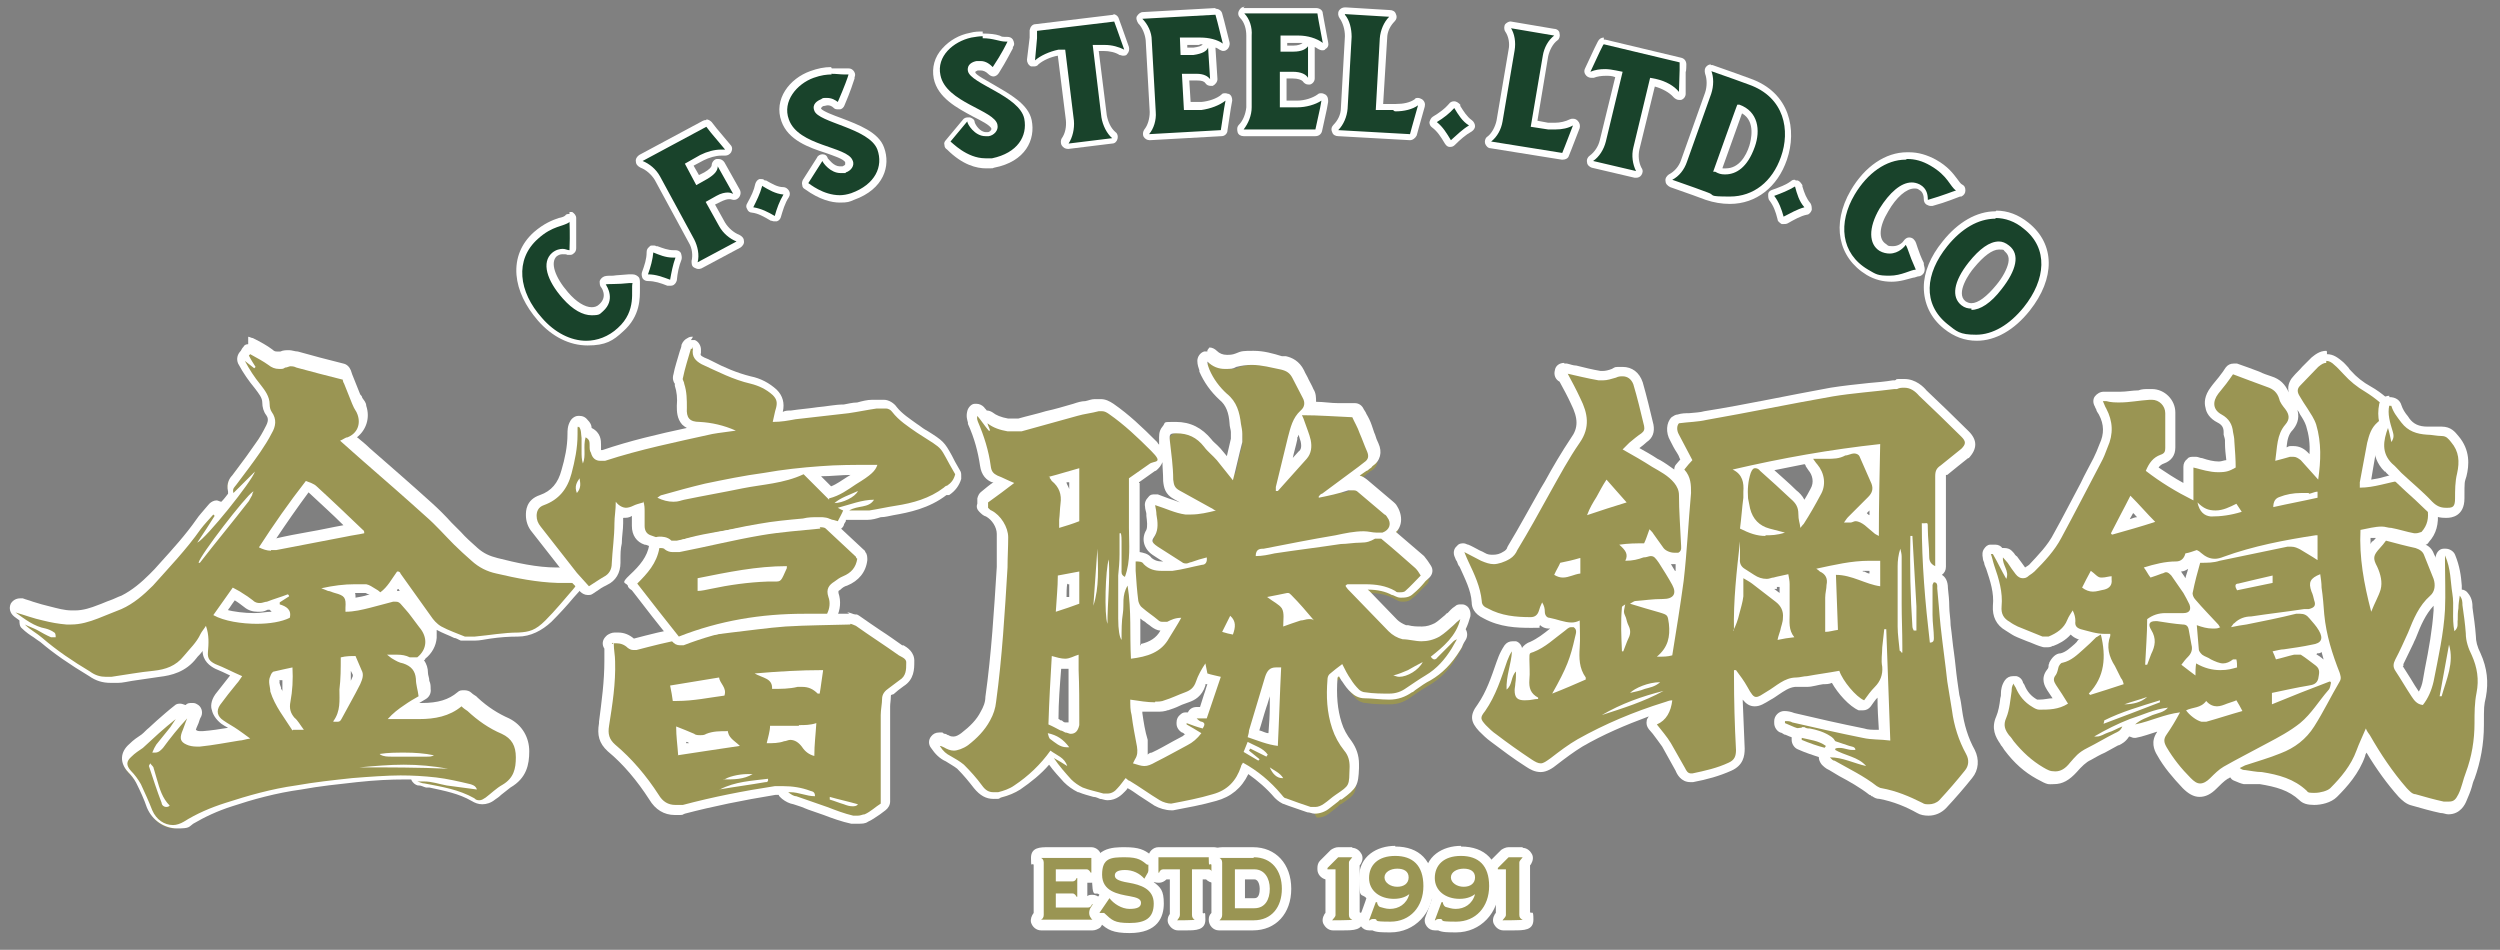 <?xml version="1.0" encoding="UTF-8"?>
<svg id="_圖層_1" xmlns="http://www.w3.org/2000/svg" version="1.1" viewBox="0 0 372.7 141.6">
  <rect x="0" y="0" width="372.7" height="141.6" fill="#808080" stroke="none"/>
  <!-- Generator: Adobe Illustrator 29.8.2, SVG Export Plug-In . SVG Version: 2.1.1 Build 3)  -->
  <defs>
    <style>
      .st0 {
        fill: #fff;
      }

      .st1 {
        fill: #9a9553;
      }

      .st2 {
        fill-rule: evenodd;
      }

      .st2, .st3 {
        fill: #19432b;
      }
    </style>
  </defs>
  <g>
    <g>
      <path class="st1" d="M196,121.1c-.3,0-.6,0-.9,0h0c-1.2-.4-2.4-.8-3.7-1.3-.4,0-.7-.4-.8-.6h-.1c-1.4-1.8-3.1-3.2-4.8-4.3-.8,2.3-2.4,3.7-4.6,4.4-2,.6-4.2,1-6.2,1.4h-.2c-.6,0-1.5-.2-2.1-.6-.8-.5-1.5-1-2.3-1.5-.7-.5-1.5-1-2.2-1.4h0c-.3.4-.5.7-.8,1-.4.4-1,1-2,1s-.6,0-.9-.2c-.3,0-.7-.2-1-.3-.7-.2-1.4-.4-2.1-.6-.8-.4-1.4-.9-2-1.4-.9-1-1.9-2.1-2.7-3.3h0c-1.4,1.7-2.9,3.1-4.8,4.4-.6.5-1.5.8-2.6,1.1-.3,0-.6,0-.9,0-1.1,0-1.9-.7-2.3-1.3-.7-1-1.6-1.9-2.6-3-.5-.4-1.2-.8-1.8-1.2-.8-.4-1.3-.9-1.9-1.8-.2-.3-.1-.6,0-.9.1-.2.4-.3.6-.3s.2,0,.2,0c.1,0,.4.2.5.2s.2,0,.3,0c.4.2.8.4,1.2.4s1-.2,1.6-.6c1.4-1.1,2.4-2.2,3.1-3.4.5-.8.7-1.6.8-2.5.9-6.4,1.3-13.1,1.7-19.5v-4.9c0-1.3-.9-2.7-2-3.3-.3,0-.5-.3-.8-.6-.2-.2-.2-.4-.2-.6v-.8c.1-.2.2-.4.4-.5.7-.5,1.3-1,1.9-1.5.3-.2.6-.4.9-.7h-.2c-.4-.2-.8-.4-1.1-.5-.8-.4-1.3-.9-1.5-2-.3-2-.9-4.1-1.8-6.4h0c-.1-.4-.2-.8,0-1.4,0-.3.3-.5.6-.5h.2c.2,0,.4,0,.6.3.2.3.4.5.6.8h.3c.2,0,.3,0,.5.2.7.5,1.5.8,2.7,1.1.3,0,.5,0,.8,0s.7,0,1.1,0c1.4-.4,2.7-.8,4.1-1.1,1.4-.4,2.7-.7,4.1-1.1.6-.2,1.1-.3,1.7-.4.5,0,1-.2,1.5-.3.2,0,.4,0,.7,0,.5,0,1,.2,1.5.5,2.2,1.5,4.1,3.3,6.4,5.6s.6.9.6,1.4-.3,1.2-.9,1.7l-2.7,1.9v11.4h.6c.4,0,1,.2,1.3.6.5.5,1.1.8,2.1.8s1.1,0,1.6,0c.3,0,.5,0,.8,0-.5-.3-1-.6-1.5-.9-.6-.4-1.2-.8-1.8-1.2-1-.6-1.2-1.7-.6-2.7.4-.7.3-1.7.1-2.6h0c0-.4,0-.9-.2-1.4,0-.3,0-.5.2-.7.1,0,.3-.2.5-.2h.2c.6.2,1.1.4,1.6.6,1,.4,1.9.7,2.8.8h.8c.5,0,1,0,1.5,0-.4-.2-.9-.5-1.3-.7-.8-.4-1.5-.8-2.3-1.3-1-.6-1.2-1.3-1.3-2.2,0-1.6-.2-3-.3-4.4,0-.5-.1-.9-.2-1.4,0-.5-.1-1.1.3-1.5.4-.4,1-.4,1.5-.4,2,0,3.5.7,4.7,2.3.3.4.6.7,1,1.1.3.3.6.6.9.9l1.5,1.8c.1-.5.2-.9.3-1.4.2-.9.4-1.9.7-2.8v-1.1c0-.4,0-.9-.2-1.3-.2-1.8-.6-3.1-1.8-4.1-1.3-1.1-2.2-2.4-2.8-3.9v-.3c-.2-.3-.4-.7-.4-1.1s.2-.6.5-.7h.3c.2,0,.4,0,.5.2.5.6,1.2.9,2,.9s1,0,1.5-.3c.8-.2,1.6-.4,2.5-.4,1.4,0,2.8.3,4.1.6h.5c.8.3,1.6.7,2.2,1.8.2.5.5,1,.7,1.4.3.5.5,1,.8,1.5.4.7.4,1.6,0,2.2,1.5,0,6.7.3,6.7.3.3,0,.5.2.7.5.1.2.2.5.4.8.3.5.5,1.1.7,1.7.2.4.4.9.5,1.3.2.4.3.9.5,1.3.6,1.3,0,2.1-.7,2.5-.1,0-.3.2-.4.3-.2,0-.3.3-.5.4-.9.6-1.8,1.3-2.7,2-.3.2-.5.4-.8.6.4,0,.8-.2,1.3-.4.4,0,.6-.2.9-.2.5,0,.9.2,1.3.5l3.9,3.3-.4.7.5-.6c.1,0,.3.2.5.5.5.6.6,1.3.4,1.9-.2.6-.6,1.1-1.3,1.4,1.6,1.3,3.3,2.8,4.9,4.2.4.4.6.7.9,1.3.2.3.1.7-.1.9s-.5.5-.8.8c-.5.5-1,1.1-1.6,1.5-.4.4-1,.4-1.4.4s-.7-.2-.9-.3c-1.2-.7-2.4-1-4.1-1s-1.1,0-1.6,0c.9.9,1.7,1.8,2.6,2.7,1,1,2,2.1,3,3.1s1.1.8,1.7,1h.3c.8.2,1.5.3,2.3.3s1.6-.2,2.3-.6c.5-.3,1-.8,1.5-1.2.2,0,.3-.3.5-.4.3-.3.6-.6,1-.9.1,0,.3,0,.4,0s.3,0,.4,0c.3.2.4.5.3.8-.2.8-.5,1.5-.9,2.2,0,0,.2,0,.2.2.2.2.2.6,0,.9-.1.2-.3.5-.4.7-.1.2-.3.5-.4.7-1.2,2-2.5,3.3-4.2,4.3-.7.4-1.5.9-2.2,1.4l-.7.5c-.9.6-1.8.9-2.9.9s-2.4,0-3.6-.2c-.5,0-1.1-.3-1.4-.6-.5-.5-1-1.1-1.3-1.6s-.6-1-.9-1.6c-.4.3-.8.6-1.2.9h0v.2c-.2,2.9,0,5,.7,7.1.4,1.1.9,2.1,1.7,3.1.6.7,1,1.7,1,2.9v.7c0,2.4-.2,2.6-2.3,4h-.1c-.3.3-.5.5-.8.7s-.6.5-.9.7c-.5.4-1.1.6-1.8.6l-.3-.5ZM170,113.3h.6c.4,0,.7,0,1.4-.5,1.1-.6,2.2-1.1,3.3-1.7.5-.3,1-.5,1.4-.8.5-.2.9-.6,1.3-1-.5-.3-1-.6-1.4-.8-.2,0-.4-.4-.4-.7v-.2c0-.2.1-.5.3-.6.1,0,.3,0,.4,0h.3c.2,0,.3,0,.5.2v-.2c0-.4.3-.8.8-.8h1c.3-.8,1.4-4,1.6-4.8-.5,0-.9-.2-1.3-.3-.1,0-.3,0-.3-.2-.2.3-.3.7-.4,1-.3,1-1,1.7-2,2.1-.5.2-.9.3-1.3.5-.6.3-1.2.5-1.8.7-.5.2-1.2.2-1.7.2-1,0-1.9,0-2.9-.3,0,.4,0,.8.2,1.2h0c.2,1.5.4,2.7.7,4.1v.6c.2.7.3,1.4-.1,2.2l-.2.2ZM187.2,109.6c.9.3,1.7.6,2.5.8,0-1.7.1-3.3.2-5,0-1.7.1-3.4.2-5.1h0c-.4,0-.6,0-.9.9-.4,1.3-.8,2.7-1.2,4s-.8,2.6-1.2,3.9v.4c.1,0,.2,0,.3,0h0ZM159.1,108.5h.5c.1,0,.4,0,.5-.6v-9.3c-.4,0-.8.3-1.3.3s-.9,0-1.3-.2c-.2,3-.3,5.9-.4,8.8.3,0,.5.3.8.4.2,0,.4.2.6.3,0,0,.2,0,.3,0,.1,0,.2,0,.3,0h0ZM169.2,90.3v6.9c2-.3,3.4-1,4.3-2.6.2-.4.4-.7.6-1,0-.2.2-.3.3-.5,0,0-.1,0-.2,0-.4.2-.6.2-.9.2s-.9-.2-1.3-.5c-.3-.3-.7-.5-1-.8-.4-.3-.9-.6-1.3-1-.3-.2-.5-.5-.6-.8h0ZM183.3,93.7h0ZM190.8,89.4c.4.3.7.5.9.9.4.6.4,1.3.4,2,.5-.2,1-.3,1.5-.5,0,0,.4,0,.5-.2-.7-.8-1.4-1.6-2.2-2.4h0s-1,.2-1.1.2h0ZM158.4,86.4c0,1,0,1.9-.2,2.9v.9c.7-.2,1.3-.5,1.9-.7v-3.4c-.2,0-1.4.3-1.7.3ZM167.4,86.7h0s0,0,.1-.2h-.2v.2h0ZM168.2,86.4c.2,0,.3,0,.4.2v-1.1c0,.2-.1.4-.2.5,0,0-.1.2-.2.3h0ZM203.3,79.9c-.9,0-1.9.2-2.8.3.7,0,1.5,0,2.3,0s.8,0,1.1-.2c-.2,0-.4,0-.6,0ZM157.7,71.5c1,1,1.4,2.2,1.1,3.7v1.1c0,.4,0,.8-.1,1.2h0c.5,0,1-.2,1.5-.4v-6.4c-.3,0-.7.2-1,.3-.5,0-1,.3-1.4.4h-.1ZM193.6,62.7c-.4.7-.6,1.5-.8,2.4v.3c-.4,1.2-.7,2.4-1,3.6-.2.7-.3,1.4-.5,2.1.3-.3.5-.6.8-.9.7-.8,1.4-1.6,2.1-2.4.5-.5.6-1.2.4-2.2s-.3-1.1-.5-1.7c-.1-.3-.2-.6-.3-.9,0,0,0-.3-.1-.4h0Z"/>
      <path class="st0" d="M180,53.9c.8.8,1.7,1.1,2.6,1.1s1.2,0,1.7-.3c.8-.2,1.5-.3,2.3-.3,1.5,0,2.9.4,4.4.7.8.2,1.3.5,1.7,1.3.5,1,1,1.9,1.5,2.9.4.7.3,1.4-.3,1.9-1.2,1.1-1.5,2.5-1.9,4-.6,2.5-1.2,4.9-1.8,7.4v.6h.3c1.4-1.6,2.9-3.2,4.3-4.8.7-.8.8-1.8.6-2.8-.2-.9-.6-1.8-.9-2.7-.1-.3-.2-.6-.4-1,2.6,0,5,.2,7.5.3.3.7.8,1.5,1.1,2.4.4.9.7,1.8,1.1,2.7.3.7.2,1.2-.4,1.6-.3.2-.6.5-.9.7-1.8,1.3-3.6,2.7-5.4,4-.2,0-.3.2-.5.4v.2c1.5-.3,2.9-.6,4.4-1.1.2,0,.5,0,.7,0,.3,0,.5,0,.8.3,1.3,1.1,2.6,2.2,3.9,3.3.1,0,.3.2.4.4.7.9.4,1.9-.7,2.3-.2,0-.5,0-.7,0h-.2c-.6,0-1.2-.2-1.9-.2-1.4,0-2.8.3-4.2.6-3.6.6-7.1,1.3-10.7,2-.5,0-1.2,0-1.2,1.1,1,0,1.9-.2,2.8-.4,3.3-.5,6.6-.9,9.9-1.4.9,0,1.9-.2,2.9-.2s1.5-.2,2.2-.6c.1,0,.3,0,.5,0s.3,0,.4,0c1.7,1.4,3.4,2.9,5.1,4.4.3.3.5.6.8,1.1-.8.8-1.5,1.6-2.3,2.3-.2.2-.6.2-.9.2s-.4,0-.6-.2c-1.4-.8-2.9-1-4.5-1s-1.8,0-2.6,0c0,0-.1,0-.3.2,0,.2.2.3.3.5,2,2.1,4.1,4.2,6.1,6.3.6.6,1.3,1,2.1,1.2.9,0,1.9.3,2.8.3s1.8-.2,2.7-.7c.8-.5,1.4-1.1,2.1-1.7.3-.3.6-.6,1-.9-.6,2.5-2.5,4.1-4.4,5.6.2.3.4.4.5.4s.3,0,.5-.3c.6-.6,1.2-1.2,1.8-1.8s.6-.7,1.1-.9c-.3.5-.5.9-.8,1.4-1,1.6-2.2,3-3.9,4-1,.6-2,1.3-2.9,1.9-.7.5-1.5.8-2.5.8s-2.4,0-3.6-.2c-.3,0-.7-.2-.9-.4-.5-.5-.9-1-1.2-1.5-.5-.7-.9-1.5-1.3-2.3-.7.5-1.3,1-1.9,1.5-.2.2-.3.5-.3.8-.2,2.5-.1,4.9.7,7.3.4,1.2,1,2.3,1.8,3.3.6.7.8,1.5.8,2.4-.1,2.9.1,2.7-2.1,4.2-.6.4-1.1.9-1.7,1.3-.4.3-.9.5-1.3.5h-.7c-1.2-.4-2.4-.8-3.7-1.3-.3,0-.5-.4-.7-.6-1.6-1.9-3.5-3.5-5.7-4.7-.1.2-.3.4-.3.6-.7,2.1-2,3.5-4.2,4.1-2,.6-4.1,1-6.2,1.4-.5,0-1.2-.2-1.7-.5-1.5-.9-3-2-4.5-2.9-.2,0-.4-.3-.6-.4-.4.5-.8,1.1-1.2,1.5-.4.5-.9.8-1.5.8s-.4,0-.6,0c-1-.3-2.1-.5-3.1-.9-.6-.3-1.2-.7-1.7-1.2-.9-1-1.8-2-2.6-3.2.7.4,1.4.8,2,1.2-.4-1.3-1.6-1.6-2.5-2.3-1.5,2.1-3.3,3.8-5.4,5.2-.7.5-1.6.8-2.4,1-.2,0-.5,0-.7,0-.7,0-1.2-.3-1.7-1-.8-1.1-1.7-2.1-2.7-3.1-.6-.5-1.3-.9-2-1.3-.6-.3-1.1-.7-1.6-1.5.3,0,.5.2.6.2.5.3,1,.5,1.5.5s1.4-.3,2.1-.8c1.3-1,2.5-2.2,3.3-3.7.5-.9.8-1.8.9-2.8.9-6.6,1.3-13.4,1.7-20,0-1.5.1-3,.1-4.5s-1.1-3.3-2.5-4c-.1,0-.3-.2-.5-.4v-.8c1.4-1,2.6-1.9,3.9-2.9-1-.4-1.7-.8-2.5-1.1-.6-.3-.9-.6-1-1.4-.3-2.3-1-4.5-1.9-6.6-.1-.3-.2-.5-.1-.9.6.7,1.1,1.5,1.7,2.2h.2c-.1-.4-.3-.7-.4-1.1.9.7,1.9,1,3,1.2.3,0,.6,0,.9,0s.8,0,1.2,0c2.8-.8,5.5-1.5,8.3-2.3,1-.3,2.1-.4,3.2-.7h.5c.4,0,.7.2,1,.4,2.3,1.6,4.3,3.5,6.3,5.5s.4,1.4-.3,2c-1,.7-2,1.4-3,2.1v7.4c0,2.4.3,4.9-.6,7.3-.6-.3-.5-.7-.5-1v-4.3c0-.4,0-.8-.1-1.2h-.2v3.1c0,1.1-.1,2.2-.2,3.2v6.4c0,1.7.2,2.8.5,3.2,0-1.5,0-2.8.2-4,.2-1.3-.2-2.6.7-4.1.6,3.7.3,7.3.5,10.9,2.4-.3,4.5-.9,5.7-3.1.6-1,1.2-1.9,1.8-3-.9,0-1.5.3-2.1.6-.2,0-.4,0-.6,0-.3,0-.5,0-.8-.3-.7-.6-1.5-1.1-2.3-1.8-.3-.2-.5-.6-.6-1-.2-1.5-.3-3-.4-4.5v-1.4c.5,0,1,0,1.2.4.8.8,1.7,1,2.6,1s1.1,0,1.7,0c1.5-.2,2.9-.6,4.4-.9.5,0,.8-.4.7-1.1-.8.2-1.5.4-2.3.7-.2,0-.5.2-.7.2s-.5,0-.7-.2c-1.2-.8-2.4-1.5-3.6-2.3s-.8-1-.4-1.7c.5-.9.4-2,.2-3.1,0-.4-.1-.9-.2-1.4,1.6.5,3,1.2,4.5,1.4h.9c1.2,0,2.5-.3,3.7-.6-.3,0-.5-.3-.8-.4-1.6-.9-3.1-1.7-4.7-2.6-.7-.4-.8-.8-.9-1.6,0-2-.3-3.9-.5-5.8-.1-1,0-1.1,1-1.1,1.7,0,3,.6,4.1,2,.5.7,1.3,1.3,1.9,2,.8,1,1.6,2,2.4,3,.5-1.9.9-3.8,1.4-5.7v-1.2c0-.5-.1-1-.2-1.5-.2-1.7-.6-3.3-2.1-4.5-1.1-1-2-2.2-2.6-3.6-.1-.3-.3-.7-.3-1.1M156.3,71.1h.2v.2c.1,0,.2.3.3.4,1.1.9,1.5,2,1.3,3.4-.1.8-.1,1.6-.2,2.4v1.2c1-.3,2-.6,3-1v-7.9c-1.5.4-3,.9-4.6,1.3M163,90.3c.9-2.8.7-5.7.6-8.5-.2,2.8-.4,5.7-.6,8.5M165.1,93c0-3.2.4-6.4.2-9.6-.5,1.4-.7,8.3-.2,9.6M157.4,91.2c1.3-.4,2.4-.8,3.5-1.2v-4.8c-1.1.2-2.1.4-3.2.6,0,1.8-.2,3.5-.3,5.4M191.3,93.4c.8-.3,1.7-.6,2.6-.9.4,0,.8-.2,1.2-.2s.6,0,.8.2c-1.1-1.3-2.2-2.6-3.4-3.8-.2-.2-.3-.3-.5-.3s0,0-.1,0c-1,.2-1.9.4-3,.6h0c.9.7,1.8,1.1,2.2,1.7.4.7.2,1.7.2,2.7M183.8,94.6c.4-1.1.5-2-.4-2.8h0c-.4.8-.8,1.6-1.2,2.4.6.2,1.1.3,1.6.4M158.8,98.2c-.6,0-1.3-.2-2-.4h0c-.2,3.4-.4,6.8-.5,10.2.7.3,1.2.6,1.8.9.2,0,.5.2.7.3.3,0,.6.2.8.2.7,0,1.1-.4,1.3-1.3v-1c0-2.4,0-4.8-.1-7.2v-2.3c-.7.2-1.3.6-2,.6M212.1,98.7c-.8.4-1.5.8-2.2,1.2-.7.3-1.4.6-2.2.8.2,0,.5.2.9.2,1.2,0,2.9-1,3.5-2.2M172.2,104.7c-1.2,0-2.3-.2-3.7-.4h0c0,.9,0,1.6.2,2.3.2,1.6.5,3.1.8,4.7.1.7.1,1.3-.3,1.9-.1.2-.2.4-.3.6.7.2,1.2.4,1.7.4s1-.2,1.7-.6c1.6-.8,3.2-1.7,4.7-2.5.8-.4,1.5-1,2.1-1.8-.8-.5-1.5-.9-2.2-1.3v-.2c.8.3,1.6.6,2.4.8.3-.5.4-.8-.1-1-.3,0-.6-.3-.8-.5h0c.5,0,1,0,1.5,0,.7-2.1,1.4-4.1,2.1-6.2-.8-.2-1.4-.3-2-.5-.1-.5-.2-1-.3-1.5-.6.9-1.1,1.8-1.4,2.7-.3.9-.8,1.3-1.6,1.6-1.1.4-2.1.9-3.1,1.2-.4.2-1,.2-1.4.2M191,99.5h-.8c-.9,0-1.3.5-1.6,1.4-.8,2.7-1.6,5.3-2.4,8,0,.3-.1.6-.2,1,1.5.5,2.9,1.1,4.5,1.3.2-4,.3-7.9.5-11.8M159,111.4h.4c-.9-1.2-1.8-1.8-3.2-2.1.1.4.2.8.4.9.7.5,1.4,1.2,2.4,1.2M185.4,112.1h0c.7.4,1.5.9,2.2,1.3,0,0,.1-.2.2-.2l-1.6-1.3s.1-.2.2-.3l2.4,1.2c0,0,.1-.2.2-.3-.7-1-1.9-1.3-3-1.9-.2.5-.4,1-.6,1.5M191.1,116h.2c-.5-.8-1.3-1.1-2-1.6.4,1,1.1,1.6,1.8,1.6M180,52.4c-.2,0-.4,0-.5,0-.6.2-1,.8-1,1.4s.2,1.1.3,1.4v.2h0c.7,1.6,1.7,3,3,4.2h0c1,.8,1.4,2,1.5,3.5h0c0,.5.2,1,.2,1.3v1c-.2.9-.4,1.7-.6,2.6l-.5-.6h0c-.3-.4-.6-.7-.9-1-.3-.3-.7-.6-.9-.9h0c-1.4-1.7-3.1-2.6-5.3-2.6s-1.4,0-2,.7-.5,1.5-.5,2.1v.6c0,0-.2-.2-.3-.4-2.3-2.3-4.2-4.1-6.5-5.7-.6-.4-1.2-.7-1.9-.7s-.6,0-.9,0c-.5,0-.9.2-1.4.3-.6,0-1.2.2-1.8.4-1.4.4-2.7.8-4.1,1.1-1.3.4-2.7.7-4.1,1.1h-1.5c-1.1-.2-1.8-.5-2.3-.9-.3-.2-.6-.3-.9-.3-.1-.2-.3-.3-.4-.5-.3-.3-.7-.5-1.1-.5h-.3c-.5,0-1,.6-1.1,1.1-.2.8,0,1.3.1,1.7h0v.2c1,2.2,1.5,4.2,1.8,6.2.2,1.5,1,2.2,1.8,2.5h.2c-.6.4-1.2.9-1.8,1.4-.3.2-.5.6-.6,1v.8c-.2.5,0,.9.3,1.2.3.3.6.6,1,.7.9.5,1.6,1.6,1.6,2.6v4.9c-.4,6.4-.8,13-1.7,19.4h0c0,.8-.3,1.5-.7,2.2-.6,1.2-1.6,2.2-2.9,3.2-.4.3-.8.5-1.1.5s-.5,0-.8-.2c-.2,0-.3-.2-.5-.2h0c-.1,0-.2,0-.4-.2h-.5c-.5,0-.9.2-1.2.6-.4.5-.4,1.2,0,1.7.6.9,1.3,1.6,2.2,2,.6.4,1.2.7,1.7,1.1,1,1,1.8,2,2.5,2.9.9,1.1,1.8,1.6,2.9,1.6s.7,0,1.1-.2c1.2-.3,2.1-.7,2.9-1.2,1.6-1.1,3.1-2.3,4.3-3.7.7,1,1.5,1.8,2.2,2.6h0c.6.6,1.3,1.1,2.1,1.5h.1c.7.3,1.5.5,2.2.7.4,0,.7.2,1,.3.3,0,.7.2,1.1.2,1.4,0,2.2-.9,2.6-1.3.2-.2.3-.3.4-.5.6.3,1.1.7,1.7,1.1.8.5,1.5,1,2.3,1.5.7.4,1.7.7,2.5.7s.2,0,.3,0c2.1-.4,4.3-.8,6.4-1.4,2.2-.6,3.8-1.9,4.8-4,1.4,1,2.7,2.1,3.9,3.5h0c.2.2.6.6,1.2.9,1.3.5,2.6.9,3.7,1.3h0c.4,0,.7.2,1.1.2.8,0,1.6-.3,2.2-.8.3-.2.6-.5.9-.7.3-.2.5-.4.7-.6h.2c2.3-1.7,2.5-2.1,2.6-4.7v-.6h0c0-1.3-.4-2.4-1.1-3.4-.7-.9-1.2-1.8-1.5-2.8-.6-1.9-.8-4-.6-6.7,0,0,.1,0,.2-.2.2.3.3.6.5.8.4.6.8,1.2,1.4,1.7.4.4,1.1.8,1.9.8,1.2,0,2.4.2,3.7.2s2.4-.4,3.4-1.1c.2,0,.4-.3.6-.4.7-.5,1.4-1,2.2-1.4,1.7-1,3.1-2.4,4.4-4.5.2-.3.3-.5.4-.8.1-.2.2-.4.4-.7.3-.5.3-1.1,0-1.6.3-.6.5-1.2.7-1.9.1-.6-.1-1.3-.6-1.6-.3-.2-.5-.2-.8-.2s-.6,0-.9.3c-.5.3-.8.7-1.1,1-.2,0-.3.3-.5.4-.5.4-.9.8-1.4,1.1-.6.3-1.2.5-1.9.5s-1.4,0-2.1-.2h-.3c-.5-.2-1-.5-1.3-.8-1-1-2-2.1-3-3.1s-.9-1-1.4-1.4c1.5,0,2.7.3,3.6.8h0c.3,0,.7.4,1.3.4s1.3,0,1.9-.6c.6-.5,1.1-1,1.6-1.6.2-.3.5-.5.8-.8.5-.5.6-1.2.2-1.8-.3-.5-.6-.9-1-1.4h0c-1.4-1.2-2.8-2.4-4.2-3.6.4-.3.6-.8.7-1.2.2-.8,0-1.8-.5-2.6-.2-.4-.5-.6-.6-.7h0l-3.9-3.3c-.4-.3-.7-.5-1.1-.6.3-.2.7-.5,1-.7.2,0,.4-.3.6-.4.1,0,.2-.2.3-.3,1.2-.8,1.5-2.1.9-3.4-.2-.4-.4-.9-.5-1.3-.2-.4-.3-.9-.5-1.4-.2-.6-.5-1.2-.8-1.7-.1-.3-.3-.5-.4-.7-.2-.5-.7-.9-1.3-.9h-2.5c-1.1,0-2.2-.2-3.3-.2,0-.6,0-1.3-.4-1.9-.2-.5-.5-1-.7-1.4-.2-.5-.5-.9-.7-1.4-.7-1.4-1.8-1.9-2.7-2.1h-.6c-1.3-.4-2.7-.8-4.2-.8s-1.8,0-2.7.4c-.5.2-.9.2-1.3.2-.6,0-1.1-.2-1.5-.6-.3-.3-.7-.5-1.1-.5h0l-.3.4ZM192.7,68.4c.2-1,.5-1.9.7-2.9v-.3c.1,0,.1-.2.2-.4.1.4.2.7.3,1,.2.9,0,1.3-.3,1.5-.3.3-.6.7-.9,1h0ZM169.8,71.9l2.4-1.7h.1c.5-.4.8-.8,1-1.3,0,.9.1,1.7.1,2.6s0,0,0,.2c.1,1,.3,2,1.6,2.7.3.2.6.3.9.5-.5-.2-1.1-.4-1.7-.6-.5-.2-1.1-.4-1.6-.6h-.4c-.4,0-.7,0-1,.4-.4.4-.6.9-.5,1.4,0,.4.2.9.2,1.1v.3c.1.8.2,1.6,0,2.1-.8,1.3-.4,2.8.9,3.7.5.3,1,.7,1.6,1h-.2c-.7,0-1.1-.2-1.5-.5-.5-.7-1.3-.8-1.8-.9h0v-10.3h-.1ZM159,71.9c.1,0,.3,0,.4,0h0v1c-.1-.3-.3-.6-.4-.9h0ZM159.2,87.1h.2v1.9c-.1,0-.2,0-.4,0,0-.7,0-1.3.1-2h0ZM192.8,91.3h0ZM170,96.2v-4c.2.2.5.4.7.5.3.3.7.5.9.7h0c.4.3.9.6,1.4.6h0c-.6,1.1-1.6,1.7-2.9,2h0v.2ZM157.8,107.1c0-2.4.2-4.9.4-7.4h1.1v.2h0v7.8h0c-.1,0-.2,0-.3,0h-.2c-.2,0-.4-.2-.5-.3-.1,0-.3,0-.4-.2h-.1ZM174.1,105.9c.6-.2,1.2-.4,1.8-.7.4-.2.8-.3,1.3-.5.9-.3,2-.9,2.5-2.5v-.2h.3c-.2.5-.3,1-.5,1.5-.2.6-.4,1.3-.6,1.9h-.5c-.6,0-1.1.3-1.3.8h-.2c-.3,0-.6,0-.9.3-.4.3-.6.7-.6,1.2v.2c0,.5.3,1,.8,1.3.2,0,.3.2.5.3-.1,0-.2,0-.3.2-.5.3-1,.5-1.5.8-1.1.6-2.1,1.2-3.2,1.7-.3,0-.5.2-.6.3v-1.5h0v-.7c-.4-1.3-.6-2.6-.8-4v-.2h0c.7,0,1.4,0,2.1,0s1.2,0,1.9-.3h-.2ZM187.7,109c.4-1.2.7-2.4,1.1-3.6.2-.5.3-1,.5-1.6v1.5c0,1.3-.1,2.7-.2,4-.4,0-.9-.3-1.3-.4h-.1Z"/>
    </g>
    <g>
      <path class="st1" d="M26,123.5c-1.6,0-3.1-1.1-3.8-2.6-.5-1.3-1.1-2.6-1.7-3.9-.4-.7-.9-1.3-1.4-1.8-1-1.2-1-2.2.1-3.2.5-.5,1.2-.9,1.8-1.4.3-.3.7-.7,1.1-1,.4-.4.8-.8,1.2-1.1.8-.7,1.6-1.4,2.5-2.1.1,0,.3-.2.5-.2s.4,0,.5.2c.1,0,.2.2.2.4.1-.2.3-.3.4-.5s.3-.2.6-.2.3,0,.4,0c.3.2.4.6.3.9s-.3.7-.4,1c-.1.4-.3.7-.4,1.1-.2.6-.1.6.3.8.4.2.8.3,1.2.3s.2,0,.4,0c1.4,0,2.9-.4,4.2-.6.5,0,1-.2,1.6-.3,0,0-.2-.2-.4-.3-.4-.3-.7-.5-1.1-.7-.4-.2-.8-.5-1.1-.7-.6-.4-1-.9-1.1-1.5,0-.4,0-1.1.4-1.8.8-1.1,1.6-2.1,2.5-3.3,0,0,.2-.2.3-.3-.3,0-.6-.3-.9-.4-.8-.4-1.5-.7-2.2-1-.9-.5-1.7-1.1-1.6-2.6v-1.8c-.5.8-1,1.5-1.6,2.1-.2.3-.5.5-.7.8-1.5,1.9-3.4,2.3-5,2.5-1.4,0-2.8.4-4.2.6s-1.4.2-2.1.3h-.9c-1,0-1.9-.3-2.8-.9-2.9-1.8-5.2-3.4-7.2-5-.3-.3-.7-.5-1.1-.8-.5-.4-1.1-.7-1.6-1.2-.3-.3-.3-.7,0-1-.3-.2-.6-.4-.8-.6l-.4-.3c-.3-.2-.4-.6-.2-.9.1-.3.4-.4.7-.4s0,0,.2,0c.5,0,1,.3,1.5.5.9.3,1.7.5,2.5.7,1.3.3,2.3.5,3.4.6h.7c1.3,0,2.6-.5,3.7-.9.6-.2,1.2-.5,1.8-.7.6-.2,1.1-.4,1.7-.7,1.8-.8,3.3-2.1,4.5-3.3.5-.5,1-1.1,1.5-1.6,1.9-2.1,3.9-4.3,5.5-6.7.4-.6.9-1.1,1.3-1.6.2-.2.4-.5.6-.7.1-.2.3-.3.5-.3h0c.2,0,.4,0,.5.2l.2.2h0c.6-.7,1.3-1.5,1.8-2.3-.2,0-.3-.3-.4-.5-.3-.9.2-1.5.4-1.7h0c0,0,.6-.9.6-.9,1-1.4,2.1-2.7,3-4.1.6-.9,1.2-1.8,1.6-2.7.6-1,.6-1.7,0-2.4-.3-.4-.4-1-.4-1.5,0-.9-.6-1.7-1.2-2.5-.9-1.1-1.6-2.2-2.4-3.6-.2-.3,0-.7.2-.9,0,0,.2,0,.3-.2,0-.2,0-.4.2-.6,0,0,.3-.2.5-.2h.4c1.1.6,2,1.1,2.8,1.6.4.3.7.4,1.1.4s.4,0,.7,0c.4,0,.7-.2,1.1-.2s.7,0,1.1.2c2.2.6,4.5,1.2,6.8,1.8.2,0,.4.2.5.5l.2.6,1.2,3c0,.2.2.4.3.6.2.3.4.7.5,1.1.6,1.8-.2,3.6-1.9,4.3h0c.4.3.7.6,1.1.9.5.5,1.1.9,1.6,1.4h0c3,2.7,6.1,5.4,9.2,8.2,1,.9,2,1.9,2.9,2.8l1.4,1.4c.8.8,1.7,1.6,2.6,2.4,1,.9,2.1,1.4,3.4,1.7,2.8.7,5.9,1.3,9,1.4h1.5c.4,0,1,0,1.6,0,.2,0,.5.2.6.4,0,.2,0,.5,0,.7-.3.5-.5.9-.8,1.1-.3.3-.6.7-.9,1-1,1.2-2.1,2.4-3.2,3.6-1.2,1.2-2.7,1.9-4.5,2-1.5,0-2.8.2-4.2.3-.7,0-1.5.2-2.2.3h-.2c-.5,0-1,0-1.5,0h0c-.3,0-.7-.3-1-.4-.8-.3-1.7-.7-2.5-1.1-.9-.5-1.5-1.3-1.9-1.8l-4.1-5.8s0,.2-.2.3c-.5.8-1,1.5-1.9,2.1,0,0-.3,0-.4,0s-.4,0-.5-.2c0,0-.4-.3-.5-.4l-.3-.2c-.3-.2-.6-.4-.9-.4h-3.4c1,.4,1.3,1.1,1.3,2.4.9,0,1.8-.3,2.7-.5.5,0,1.1-.3,1.7-.5.6,0,1.1-.3,1.7-.4h.5c.5,0,.9.2,1.3.6.2.3.4.5.6.7.4.4.8.8,1.1,1.3.2.2.4.5.6.8.2.3.4.5.6.8.8.9,1.1,1.9,1.1,3s-.6,1.9-1.5,2.6c-.2.2-.5.3-.9.3s-.2,0-.3,0c.8.5,1.2,1.3,1.3,2.4,0,.5,0,1,.2,1.4,0,.4.2.7.2,1.1s0,.6-.4.7c-.7.4-1.4.8-2,1.3-.4.2-.7.5-1,.7h2.8c2.6,0,4.4-.5,5.8-1.7,0,0,.3-.2.5-.2s.4,0,.5.2c.2.2.5.4.8.6h0c1.6,1.5,3.2,2.5,4.9,3.3,1.8.8,2.6,2.1,2.6,4.2s-.4,3.6-2.4,4.7c-.5.3-1.1.7-1.6,1.2-.3.2-.6.5-.9.7-.4.3-.9.5-1.4.5s-.8,0-1.2-.4c-2-1.1-4.2-1.5-6.5-2h-.6c-.4,0-.6-.2-.9-.3,0,0-.2,0-.3,0-.3,0-.6-.4-.6-.7v-.2h-1.7c-2.1,0-4.4,0-7.2.4-2.7.3-5.6.6-8.3,1.1-3.8.5-7.4,1.6-10.4,2.6-2.3.7-4.3,1.6-6,2.7-.6.4-1.3.6-2,.6v.2ZM41.1,100.7v.2h0c-.2.4,0,.9,0,1.6v.2c.4,1,.9,1.9,1.4,2.8v-1.3c.2-1.3.3-2.6.3-4-.3,0-1.8.4-1.8.4h0ZM51.6,98.8c0,1.4,0,2.6-.2,3.9v2.2c.6-1,1.1-2.1,1.7-3.2.3-.7.4-1.1.2-1.4l-.7-1.7h-1v.2ZM32.8,91.4c1.4.6,3.4.9,5.4.9s3.2-.2,4.3-.7c0-.3-.2-.6-1-.8-.3,0-.5-.3-.5-.6h0c-.3,0-.6,0-.9.2-.5.2-.9.3-1.2.3-.5,0-1.1-.2-1.6-.5-.5-.4-1-.7-1.5-1.1-.3-.2-.5-.3-.8-.5h0c-.4.5-1.7,2.4-2,2.8h-.2ZM39.7,81.1h1.4c1.7-.3,3.4-.7,5.1-1,1.7-.3,3.4-.6,5.2-1,.4,0,.9-.2,1.4-.3h.2c-2.1-2-4.2-4-6.3-5.9-.2-.2-.6-.4-.9-.5-2.1,2.8-4.1,5.6-6.1,8.7Z"/>
      <path class="st0" d="M37.3,52.8c1.1.6,2,1.1,2.7,1.6.5.4,1,.6,1.6.6s.6,0,.9-.2c.3,0,.6-.2.8-.2s.5,0,.9.2c2.2.6,4.5,1.2,6.9,1.8,0,0,0,.3.2.6.4,1,.8,2,1.2,3s.6,1,.8,1.6c.5,1.4,0,2.8-1.5,3.4-.3,0-.6.3-1.1.5,1.2,1.1,2.4,2.1,3.5,3.1,3.1,2.7,6.2,5.4,9.3,8.2,1.5,1.3,2.8,2.8,4.2,4.2.8.8,1.7,1.6,2.6,2.4,1.1,1,2.3,1.6,3.7,1.9,3,.7,6,1.3,9.1,1.4h1.5c.4,0,.9,0,1.5,0-.3.5-.5.8-.7,1-1.3,1.5-2.6,3.1-4.1,4.6s-2.4,1.7-4,1.8c-2.2,0-4.3.4-6.5.6-.5,0-1,0-1.5,0-1.2-.5-2.4-.9-3.5-1.5-.7-.4-1.2-1-1.6-1.6-1.5-2.1-3-4.2-4.5-6.3,0,0,0-.2-.3-.3h0c0,0-.2,0-.2,0h0c-.8,1.1-1.4,2.3-2.5,3.1-.2-.2-.5-.4-.7-.5-.5-.3-.9-.6-1.4-.7h-1.7c-1.6,0-3.2.2-5,.6.5.2.8.3,1,.4.3,0,.6.2,1,.3,1.5.4,1.7.7,1.6,2.2v.6c1.3,0,2.5-.3,3.7-.6,1.1-.3,2.3-.6,3.4-.9h.3c.3,0,.5,0,.8.3.5.6,1.1,1.2,1.6,1.9.4.5.8,1.1,1.2,1.6,1.3,1.5,1.2,3.3-.3,4.5,0,0-.2,0-.4,0s-.5,0-.7,0c-.6-.3-1.2-.4-1.9-.4h-1.5c.4.3.6.5.8.6.5.3,1,.6,1.6.7,1.2.4,1.8,1.1,1.9,2.3,0,.9.3,1.7.4,2.6-.7.4-1.4.8-2.1,1.3-.9.6-1.7,1.2-2.5,2.1h4.7c2.3,0,4.5-.4,6.3-1.9.3.3.6.5.9.7,1.5,1.4,3.2,2.6,5.1,3.4,1.5.7,2.1,1.8,2.1,3.5s-.3,3.1-2,4.1c-.9.5-1.7,1.3-2.5,1.9-.3.2-.6.4-.9.4s-.5,0-.8-.3c-2.3-1.3-4.8-1.7-7.4-2.2-.4,0-.7-.2-1.1-.3h1c1.2,0,2.3.4,3.4.6,1.4.2,2.9.4,4.5.6-.2-.6-.7-.7-1-.8-1.7-.4-3.4-.8-5.1-1-1.8-.2-3.5-.3-5.3-.3s-4.8.2-7.2.4c-2.8.3-5.6.6-8.4,1.1-3.6.5-7.1,1.5-10.5,2.6-2.2.7-4.3,1.6-6.2,2.8-.5.3-1.1.5-1.6.5-1.3,0-2.5-.8-3.1-2.2-.5-1.3-1.1-2.6-1.7-3.9-.4-.7-.9-1.4-1.5-2-.7-.8-.7-1.4.1-2.1.5-.5,1.1-.9,1.7-1.3.8-.7,1.6-1.5,2.4-2.2s1.6-1.4,2.5-2.1c-.3.4-.5.8-.8,1.2-.7.9-1.4,1.7-2.1,2.6-.2.3-.4.7-.6,1.2h.4c.6,0,.9-.4,1.2-.7,1.1-1.5,2.3-3,3.6-4.4-.3.7-.5,1.4-.8,2.1-.3.9-.2,1.4.7,1.8.4.2,1,.3,1.5.3h.5c2-.2,4-.6,5.9-.9.4,0,.9-.2,1.6-.3-.7-.5-1.2-.9-1.8-1.3-.7-.5-1.5-.9-2.2-1.4-.9-.6-1.1-1.4-.5-2.3.8-1.1,1.6-2.1,2.5-3.2.3-.3.5-.7.8-1.1-1.4-.6-2.7-1.3-4-1.8-.8-.4-1.2-.8-1.1-1.8.1-1.2.2-2.5-.3-3.9-.3.5-.6.8-.8,1.2-.6,1.3-1.6,2.2-2.5,3.3-1.2,1.5-2.7,2-4.5,2.2-2.1.2-4.2.6-6.3.9h-.8c-.8,0-1.6-.2-2.4-.8-2.5-1.5-4.9-3.1-7.1-5-.8-.7-1.8-1.2-2.6-2,.6.3,1.2.5,1.8.8.7.4,1.4.8,2.1,1.1h.7c0-.2,0-.6-.2-.7-.4-.3-.9-.5-1.3-.6-1.7-.3-3.1-1.4-4.5-2.4,1.4.4,2.7.9,4.1,1.2,1.2.3,2.3.5,3.5.6h.7c1.4,0,2.7-.4,4-.9,1.2-.5,2.3-.9,3.5-1.4,1.8-.8,3.3-2.1,4.7-3.5,2.4-2.7,5-5.4,7.1-8.4.6-.8,1.3-1.5,1.9-2.2l.2.2c-.8,1.3-1.6,2.5-2.6,4,1.3-.6,8.2-9.2,8.6-10.6-1.1,1.1-2.1,2.1-3.2,3.2-.2-.7.2-.9.4-1.2,1.2-1.6,2.5-3.3,3.6-4.9.6-.9,1.2-1.8,1.7-2.8.6-1,.8-2.1,0-3.2-.2-.3-.3-.7-.3-1.1,0-1.2-.7-2.1-1.4-3-.9-1.1-1.6-2.2-2.3-3.5.5.4.9.7,1.4,1.1l.2-.2c-.3-.5-.6-.9-1-1.7M40.4,82h.8c3.5-.7,6.9-1.3,10.4-2,.9-.2,1.8-.3,2.7-.5,0-.2,0-.4-.2-.5-2.3-2.2-4.6-4.4-6.9-6.5-.4-.4-1.1-.6-1.6-.8h0c-2.5,3.2-4.8,6.5-7,9.9.6.3,1.2.5,1.8.5M37.7,73.3h0c-1.1.7-7.9,9.5-8.1,10.6h.2c2.4-3.1,4.9-6.1,7.3-9.2.2-.3.3-.6.5-.9,0,0,0-.3.2-.5M38.2,93c2,0,3.8-.3,5-.9h0c.3-1.2-.5-1.7-1.5-2,0,0,0-.2,0-.3.5-.3.9-.6,1.4-.9,0,0,0-.2-.2-.3-1,.4-2.1.7-3.1,1.1-.3,0-.7.2-1,.2s-.7,0-1.1-.4c-.5-.4-1.1-.8-1.6-1.1-.4-.3-.9-.5-1.4-.8-1,1.4-1.9,2.7-2.9,4.1,1.6.9,4.2,1.3,6.6,1.3M49.7,107.6h.5c.3,0,.5,0,.7-.4.9-1.7,1.9-3.4,2.8-5.2.3-.7.6-1.4.2-2.1-.3-.7-.6-1.4-.9-2.1-.7,0-1.4,0-2.2.2,0,1.7,0,3.2-.2,4.8,0,1.6.2,3.2-.9,4.7M43.7,108.8c.5,0,.9,0,1.6,0h0c-.6-.8-.9-1.4-1.4-1.8-.6-.7-.8-1.4-.6-2.4.3-1.6.4-3.3.3-5.1-1,.2-1.8.4-2.7.6-.3,0-.5.4-.6.7-.4.8,0,1.6,0,2.3.7,2.2,2.1,3.9,3.3,5.8M56.7,112.5h0c.5.3,1.1.3,1.7.3h3.6c.5,0,1.1,0,1.6,0s.7,0,1.1-.2c-1.4-.3-2.9-.4-4.3-.4s-2.5,0-3.8.2M24.7,120.3c.2,0,.4,0,.6-.2-1.1-1.1-1.5-2.5-1.9-3.9-.2-.6-.3-1.1-.5-1.7,0-.2-.3-.4-.5-.7h0c-.2.3-.2.4-.2.4.6,1.8,1.2,3.7,1.9,5.5,0,.3.3.6.7.6M66.8,114.6c-2.2-.4-4.4-.6-6.6-.6s-4.4.2-6.6.4c4.4,0,8.8,0,13.2.2M37.3,51.3c-.4,0-.8,0-1,.4-.2.2-.3.4-.4.6h0c-.5.5-.7,1.2-.4,1.9.8,1.5,1.6,2.6,2.5,3.7.6.8,1.1,1.4,1.1,2.1s.2,1.4.6,1.9h0c.2.3.4.7,0,1.5h0c-.5,1-1,1.9-1.6,2.7-.9,1.3-1.9,2.7-2.9,4l-.6.8h0c-.3.3-.9,1.1-.6,2.4,0,0,0,.2,0,.3-.3.4-.6.8-1,1.2-.2,0-.5-.2-.7-.2h0c-.4,0-.8.2-1.1.5-.2.2-.4.5-.6.7-.4.5-.9,1-1.3,1.6-1.6,2.3-3.6,4.5-5.5,6.6-.5.6-1,1.1-1.5,1.6-1.2,1.2-2.6,2.4-4.2,3.2-.6.2-1.1.5-1.7.7s-1.2.5-1.8.7c-1,.4-2.2.8-3.4.8s-.4,0-.5,0h0c-1.1,0-2.1-.3-3.3-.6h0c-.8-.2-1.6-.4-2.5-.7-.5-.2-1-.3-1.5-.5h-.4c-.6,0-1.1.3-1.4.8-.3.7-.1,1.4.5,1.9l.4.3c0,0,.3.2.4.3,0,.4,0,.9.4,1.2.5.5,1.2,1,1.7,1.3.4.3.7.5,1,.7,2,1.7,4.3,3.3,7.3,5.1,1,.7,2,1,3.2,1s.7,0,1.1,0c.7,0,1.4-.2,2.1-.3,1.4-.2,2.8-.4,4.1-.6,1.7-.2,3.9-.7,5.5-2.8.2-.3.5-.5.7-.8,0,0,.2-.2.2-.3,0,1.5,1.1,2.3,1.9,2.7h0c.7.3,1.4.6,2.2,1h0c-.8,1-1.5,1.9-2.2,2.8h0c-.7,1-.7,1.9-.5,2.4.1.5.5,1.3,1.4,2,.3.2.6.4,1,.6-1.2.2-2.5.4-3.8.5h-.2c-.3,0-.6,0-.8-.2.1-.4.3-.7.4-1s.2-.7.4-1c.3-.7,0-1.5-.6-1.8-.3-.2-.5-.2-.8-.2s-.7,0-.9.3c-.2,0-.5-.2-.8-.2s-.6,0-.9.3c-.9.7-1.8,1.5-2.6,2.2-.4.4-.8.7-1.2,1.1-.4.3-.7.7-1.1,1-.6.4-1.2.8-1.8,1.4-1.4,1.2-1.5,2.8-.2,4.2h0c.4.4.9,1,1.2,1.6.6,1.2,1.2,2.5,1.6,3.7.8,1.9,2.6,3.1,4.5,3.1s1.7-.2,2.4-.7c1.7-1,3.6-1.9,5.8-2.6,3-1,6.6-2,10.3-2.5h0c2.7-.5,5.6-.8,8.3-1.1,2.8-.3,5-.4,7.1-.4h1c.2.5.6.8,1,.9h.2c.3,0,.6.2,1,.3h.5c2.3.5,4.4.9,6.3,2,.5.3,1,.5,1.6.5s1.3-.2,1.9-.7c.3-.2.6-.4.9-.7.5-.4,1-.8,1.4-1.1,2.4-1.4,2.8-3.4,2.8-5.4s-1-3.9-3-4.9h0c-1.6-.7-3.2-1.7-4.7-3.1l-.2-.2c-.3-.2-.5-.3-.7-.5-.3-.3-.7-.4-1.1-.4s-.7,0-1,.3c-1.3,1.1-2.9,1.6-5.3,1.6h-.4c.3-.2.7-.4,1-.6.5-.3.8-.9.7-1.5,0-.4,0-.8-.2-1.2,0-.5-.2-.8-.2-1.2s0,0,0,0c0-.7-.2-1.3-.6-1.9,0,0,.2,0,.2-.2,1-.8,1.6-1.9,1.7-3.1v-1.2h0c.9.5,1.8.8,2.6,1.2.3,0,.7.3,1,.4h.3c.6,0,1.3,0,1.8,0s0,0,0,0c.8,0,1.5-.2,2.3-.3,1.4-.2,2.7-.3,4.1-.3s0,0,0,0c1.9,0,3.6-.9,5-2.2,1.2-1.2,2.3-2.4,3.3-3.6.3-.3.6-.7.9-1s.6-.7.9-1.2c.3-.4.3-.9,0-1.4-.2-.5-.6-.8-1.1-.9-.7,0-1.3,0-1.7,0h-1.5c-3,0-6-.7-8.8-1.4-1.2-.3-2.1-.7-3-1.5s-1.8-1.6-2.5-2.4l-1.4-1.4c-.9-1-1.9-2-2.9-2.9-3.1-2.8-6.2-5.5-9.3-8.2-.5-.5-1-.9-1.6-1.4,0,0-.2-.2-.3-.2,1.4-1.1,2-2.9,1.4-4.7,0-.5-.4-.9-.6-1.2,0-.2-.2-.4-.3-.5l-.8-2-.4-1-.2-.6c-.2-.5-.6-.9-1.1-1-2.4-.6-4.7-1.2-6.8-1.8-.4,0-.9-.2-1.3-.2s-.9,0-1.3.2h-.5c-.2,0-.4,0-.7-.3-.8-.6-1.7-1.1-2.9-1.7-.2,0-.5-.2-.7-.2h0v1.2ZM41.1,80.4c1.6-2.4,3.2-4.7,4.9-7h0c1.7,1.6,3.5,3.2,5.2,4.9h0c-1.7.3-3.4.7-5.2,1-1.7.3-3.3.6-5,1h.2ZM59.2,88s0-.2.2-.2l.2.3h-.4ZM52.9,88.4h1.6c0,0,.4.2.6.3h0-.3c-.6.2-1.2.3-1.8.4,0-.4,0-.7-.2-.9h0v.2ZM34,91c0-.2.2-.3.3-.5.2-.3.4-.6.7-1h0c.5.3,1,.7,1.4,1h0c.6.5,1.3.7,2,.7s.9,0,1.5-.3c0,0,.2,0,.3,0,0,0,.2.2.3.3-.8,0-1.6.2-2.6.2-1.5,0-3-.2-4.2-.5h0l.2.2ZM52.3,101.8v-1.8l.3.6v.2c0,0-.2.5-.3.7,0,0,0,.2-.2.3h.2ZM41.6,101.4c.2,0,.3,0,.5,0h0c0,.6,0,1.2,0,1.8,0-.2,0-.3-.2-.5v-.2c-.2-.5-.3-.8-.2-1h0Z"/>
    </g>
    <g>
      <path class="st1" d="M127.9,122.3h-.9c-1.4-.3-2.7-.8-4-1.3-.7-.2-1.5-.5-2.3-.8s-1.5-.5-2.3-.8c-.4,0-.9-.4-1.4-.7-.2-.2-.3-.5-.3-.7h-1.3c-5,.8-9.4,1.7-13.6,2.8-.5,0-.9.2-1.3.2-1.4,0-2.4-.6-3.2-1.9-1.8-2.8-4-5.3-6.3-7.3-1.1-.9-1.4-2-1.2-3.5v-.2c.5-3.1,1-6.1.9-9.2v-2.1s0,0,0-.2c-.2-.3,0-.7,0-.9l.2-.2c0,0,.3-.2.5-.2h.4c.8,0,1.5.3,2.2.9h.7c2.2-.6,4.6-1.2,6.9-1.6,2.4-.4,4.8-.7,7.2-1,1,0,1.9-.2,2.8-.3,1.8-.2,3.6-.4,5.4-.6,2.2,0,4.4-.2,6.5-.2h3.2c.4,0,.7,0,.9.2h.2s0,0,.2,0c1,.7,2.1,1.5,3.2,2.2,1.1.7,2.2,1.5,3.2,2.2,0,0,.1,0,.2,0,.5.2,1.3.7,1.2,1.8,0,.9,0,2.3-1.3,3.1-.2.2-.5.4-.8.6s-.5.4-.8.6c-.6.4-.7.8-.7,1,0,.4,0,.9-.1,1.3v14.3c0,.3-.1.5-.4.6-.3.2-.6.4-.8.6-.5.4-1,.8-1.7,1.1-.4.2-.8.2-1.3.2v-.2ZM101.5,109.4c0,.5,0,1,0,1.6v.7c1.4-.2,2.8-.4,4.3-.6.9,0,1.8-.3,2.7-.4-.3-.3-.5-.6-.7-1-.9,0-1.6,0-2.4.3-.3.2-.8.3-1.2.3s-.9,0-1.3-.3c-.5-.2-1-.4-1.6-.7h0ZM117.8,109.7c.9,0,1.7.4,2.4,1.3,0,.2.3.4.5.6,0-.7,0-1.3,0-2v-.7c-.5,0-1.1,0-1.8,0h-3.6c0,.4,0,.8-.2,1.2.5,0,1,0,1.5-.3.3,0,.7-.2,1.1-.2ZM100.8,102.8c0,.3,0,.6.2.9,1.6,0,3.2-.3,4.8-.5.5,0,1.1-.2,1.6-.2,0-.2-.2-.4-.3-.7,0-.2-.2-.3-.3-.5-1.9.3-3.9.6-5.9,1h0ZM119.6,101.6c.7,0,1.4.2,2,.6,0-.2.2-1.2.2-1.5-2,0-4.2,0-6.6.3.3.2.5.6.6,1,1,0,2.1,0,3-.3h.8Z"/>
      <path class="st0" d="M126.7,93c.3,0,.6.2.9.3,2.1,1.5,4.3,2.9,6.4,4.4.5.3,1.2.5,1.1,1.2,0,.9,0,1.9-1,2.5-.5.4-1.1.8-1.6,1.2-.6.4-1,.9-1,1.6s-.2,1.6-.2,2.4v13.2c-.8.5-1.5,1.2-2.4,1.6-.3,0-.6.2-1,.2h-.7c-1.3-.3-2.6-.8-3.9-1.3-1.5-.5-3.1-1.1-4.6-1.6-.4,0-.8-.3-1.2-.6h.3c1.3,0,2.4.6,3.7.6,0-.7-.4-.7-.7-.8-1.3-.5-2.7-.7-4-.7h-1.3c-4.6.7-9.2,1.6-13.7,2.8-.4,0-.8,0-1.1,0-1.1,0-1.9-.5-2.5-1.5-1.8-2.8-4-5.4-6.5-7.5-.9-.8-1.1-1.6-.9-2.8.5-3.2,1-6.3.9-9.6,0-.9-.2-1.7-.2-2.7h.4c.6,0,1.2.2,1.7.7.3.2.5.3.8.3h.5c2.3-.6,4.6-1.2,6.9-1.6,2.4-.4,4.8-.7,7.2-1,2.7-.3,5.4-.7,8.1-.9,3.2-.2,6.5-.2,9.7-.3M122.7,99.9c-3.4,0-6.7.2-10.2.5,1.2.7,2.7.7,2.6,2.3,1.3,0,2.6,0,3.8-.3h.7c.9,0,1.6.3,2.3,1h.3c.2-1.1.3-2.2.5-3.4M100.9,104.5c2.5,0,4.8-.5,7.1-.8.4-1.2-.7-1.8-.8-2.7-2.4.4-4.8.8-7.3,1.2.2.9.3,1.6.4,2.3h.6M119.1,108.2h-2.5c-.8,0-1.2,0-1.8,0,0,.8-.3,1.7-.5,2.6h0c.9,0,1.8,0,2.6-.3.3,0,.6-.2.9-.2.7,0,1.3.4,1.8,1.1.4.6,1,1.1,1.8,1.3,0-1.7.2-3.2.3-4.9-.9.3-1.7.3-2.6.3M101,112.6c3.1-.5,6.1-.9,9.3-1.4-.8-.8-1.8-1.2-1.8-2.4v.2c-1.2,0-2.2,0-3.2.4-.3.2-.6.2-.9.2s-.7,0-.9-.2c-.9-.4-1.7-.7-2.7-1.1,0,1.5.2,2.8.3,4.3M107.9,116.2c1.5,0,3,0,4.3-.8h-.8c-1.2,0-3,.4-3.5.9M107.2,117.7c2.3-.4,4.6-.7,6.9-1.1.2,0,.3,0,.4-.2h0v-.3c-2.4.3-4.9.4-7.2,1.6M127,120.2c.4,0,.7,0,.9-.3-1.4-.4-2.8-.7-4.2-1.1h0v.4c.7.2,1.4.5,2.1.7.5.2.9.3,1.3.3M91.4,95.8v.2h-.2l.2-.2M126.7,91.5h-3.2c-2.1,0-4.4,0-6.5.2-1.9,0-3.7.4-5.5.6s-1.8.2-2.7.3c-2.4.3-4.9.6-7.3,1s-4.7,1-7,1.6h0c-.7-.6-1.5-.9-2.3-.9h0c-.2,0-.4,0-.6,0-.4,0-.8.2-1.1.4l-.2.2c-.5.5-.6,1.2-.2,1.8h0v1.8c0,3.1-.4,6-.8,9.1v.2c-.3,1.8,0,3,1.3,4.2,2.3,1.9,4.4,4.4,6.2,7.2.9,1.5,2.2,2.3,3.8,2.3s.9,0,1.5-.2c4.2-1.1,8.6-2,13.5-2.8h.5c0,.2.3.4.5.6.5.4,1.1.7,1.7.8.7.2,1.5.5,2.2.8.8.3,1.5.5,2.3.8,1.3.5,2.7,1,4.1,1.3h1c.6,0,1.1,0,1.5-.3h0c.7-.3,1.3-.8,1.8-1.1.3-.2.5-.4.8-.6.4-.3.7-.8.7-1.3v-14.2c0-.4.1-.9.1-1.4s.1-.2.3-.4h.1c.2-.2.5-.4.7-.6.3-.2.5-.4.8-.6,1.6-1,1.6-2.6,1.6-3.6.1-1.5-1.1-2.2-1.6-2.5h-.2c-1-.7-2.1-1.5-3.2-2.2-1-.7-2.1-1.4-3.2-2.2,0,0-.3-.2-.4-.2h-.2c-.3,0-.7-.3-1.2-.3h0l.5.3ZM119.9,109.7h0q0,0,0,0h0ZM102.3,110.9v-.3c0,0,.3,0,.4.2h-.5,0Z"/>
    </g>
    <g>
      <path class="st1" d="M87.8,88.1c-.2,0-.4,0-.6-.3-.3-.3-.6-.7-.9-1s-.6-.7-.9-1l-5.4-6.9c-.5-.6-.8-1.3-.8-2.1s.2-1.8,1.6-2.3c1.9-.7,3.1-2,3.6-4.2.5-1.7.9-3.6.9-5.6s0-1,.3-1.5c0-.2.3-.4.6-.4h0c.2,0,.4,0,.6.3.3.4.4.9.5,1.3h.3c1,.5,1,1.3,1,1.9v.9c.2.6.5.7.7.7h.5c4.5-1.5,9.3-2.5,13.9-3.5l2.2-.5h.3c-.7,0-1.4-.2-2.1-.3h0c-.6,0-1.4,0-2-.7-.6-.6-.6-1.6-.6-2.2,0-1.2,0-2.3-.4-3.3v-.2h0c0-.2-.2-.5,0-.9.2-1.1.6-2.2.9-3.3,0-.4.2-.7.3-1.1,0-.2.3-.4.5-.5,0,0,.3,0,.4,0h.3c.3,0,.5.4.5.7v.3h0c0,.8,0,1.2.9,1.6.3.2.7.3,1.1.5,2,.9,3.9,1.8,6,2.3,1.5.4,2.6,1,3.6,1.9.8.8,1,1.6.7,2.6,0,.4-.2.7-.3,1.1.8,0,1.5-.2,2.3-.3l7.9-.9c.7,0,1.4-.2,2.1-.3.7,0,1.4-.3,2.1-.4h1.6c.5,0,1.1.4,1.4.8.8,1,2,1.9,3.1,2.6l.4.3,1.2.8c2.4,1.5,2.5,1.6,3.4,3.4.3.5.7,1.2,1.2,2.2,0,0,.1.2.1.4v.3c-.2.8-.7,1.5-1.5,2-.2,0-.4.2-.4.2-2,1.5-4.3,2.4-7.6,2.9-.6,0-1.3.2-1.9.3-.7,0-1.3.3-2,.4h-3.1c-.5,0-.3,0-.4,0,0,.2-.2.5-.4.7,0,.2-.2.4-.3.6s-.4.4-.7.4h-.3c-.7-.3-1.5-.4-2.4-.4s-1.6,0-2.4.2h-.4c-3.5.5-7.1,1-10.1,1.4l-1.2.2c-2.5.4-4.9.8-7.2,1.7-.2,0-.5,0-.8,0s-.5,0-.7,0c-.5-.2-.9-.3-1.4-.5-.4-.2-.9-.3-1.3-.5-.9-.3-1.4-1.1-1.4-2.1v-2.6c-.2,0-.4,0-.6.2-.5.2-.9.4-1.5.4s-.5,0-.8-.2v1.7c0,1,0,2.1-.2,3.1,0,1,0,2-.2,3,0,1.2-.6,2.1-1.6,2.6-.4.2-.8.5-1.2.8-.3.2-.6.4-.9.6,0,0-.3,0-.4,0l.4-.3ZM117.7,70.7c-1.3.2-2.5.3-3.7.6-3,.4-5.9,1-8.7,1.6-1.4.3-2.9.7-4.6,1.2.2,0,.5,0,.7,0,.2,0,.3,0,.5,0,1.5-.3,2.9-.6,4.4-.9,1.4-.3,2.9-.5,4.3-.8.9-.2,1.7-.3,2.6-.4,1.5-.2,3.1-.5,4.6-.9v-.2ZM123.7,73.5c1.1-.3,2.1-1,3.1-1.6l.4-.3c1.1-.7,1.8-1.1,2.2-1.5-2.3,0-4.7,0-7,.2-.6,0-1.2,0-1.8,0l3.1,3.1Z"/>
      <path class="st0" d="M103.3,51.7v.3c-.2,1.2.4,1.8,1.3,2.3,2.4,1.1,4.7,2.3,7.3,2.9,1.2.3,2.3.8,3.3,1.7.6.6.7,1.1.5,1.9-.2.6-.3,1.3-.5,2.1,1.3,0,2.3-.2,3.4-.4,2.6-.3,5.3-.6,7.9-.9,1.4-.2,2.8-.5,4.2-.7.4,0,.7,0,1.1,0s.2,0,.3,0c.3,0,.7.2.9.5,1,1.3,2.4,2.2,3.7,3.1,4.5,2.9,3,1.6,5.7,6.2h0c-.2.8-.6,1.3-1.2,1.7-.2,0-.4.2-.5.3-2.1,1.6-4.6,2.3-7.2,2.7-1.3.2-2.6.5-3.9.7h-3c1.3-.8,2.9-.3,3.7-1.6-1.8,0-3.5.7-5.4,1.2.4.2.5.3.8.4-.2.5-.5,1-.8,1.6-.9-.3-1.8-.4-2.7-.4s-2,0-2.9.2c-3.4.4-6.8.9-10.1,1.4-2.9.5-5.8.9-8.5,1.9h-1c-.9-.3-1.8-.7-2.7-1-.6-.2-.9-.7-.9-1.4v-2.2c0-.4,0-.9-.2-1.5v.2c-.7.2-1.1.3-1.5.5s-.8.3-1.1.3-1-.2-1.5-.9c0,1.3-.2,2.2-.2,3.2,0,2-.3,4-.4,6,0,.9-.4,1.6-1.2,2-.7.4-1.4.9-2.2,1.4-.6-.7-1.2-1.3-1.8-2-1.8-2.3-3.6-4.6-5.4-6.9-.4-.5-.6-1-.6-1.6s.2-1.3,1.1-1.6c2.2-.8,3.5-2.4,4.1-4.7.5-1.9.9-3.8.9-5.8s0-.8.2-1.2c.4.5.3,1.1.4,1.7v2c0,.6,0,1.2.2,1.8.5-1.2,0-2.5.4-3.9.6.3.6.7.6,1.2s0,.8.2,1.1c.2.8.7,1.2,1.4,1.2s.4,0,.7,0c5.2-1.7,10.6-2.8,16-4,1.1-.2,2.2-.3,3.5-.5-1.8-.8-3.6-1.2-5.4-1.3-1.5,0-2-.6-1.9-2.1,0-1.2,0-2.4-.4-3.6,0-.3-.3-.6-.2-.8.3-1.5.8-3,1.2-4.4h.2M130.8,69.3h-.9c-2.5,0-5.1,0-7.6.2-2.8.2-5.6.5-8.4,1-3,.4-5.9,1-8.8,1.6-2.1.5-4.3,1.1-6.4,1.7-.2,0-.4.2-.7.4.8.4,1.6.6,2.4.6s1.1-.2,1.6-.3c2.9-.6,5.8-1.1,8.7-1.7,3-.6,6.1-.7,9.1-2.1l3.8,3.8v-.2c1.6-.4,2.8-1.3,4-2.1,2.3-1.4,2.9-2,3.2-2.9M86,73.5c.7-.8.5-1.5.4-2.2-.4.6-.8,1.2-.4,2.2M127.9,73.2c-1.3.6-2.6,1-3.5,1.8,1.2,0,3.1-.9,3.5-1.8M103.3,50.2c-.3,0-.5,0-.8.2-.4.2-.7.5-.9,1,0,.4-.2.7-.3,1.1-.3,1.1-.7,2.2-.9,3.3-.2.6,0,1.2.2,1.4h0v.3c.3.9.4,1.9.3,3,0,.8,0,1.9.8,2.8.2.2.5.4.7.5-4.2.9-8.5,1.9-12.6,3.3h-.2c0-.2,0-.3,0-.4v-.4c0-.6,0-1.8-1.4-2.5h0c0-.4-.2-.8-.6-1.2-.3-.4-.7-.6-1.2-.6h-.2c-.5,0-1,.4-1.2.8-.4.7-.4,1.4-.4,1.9,0,1.9-.4,3.7-.9,5.4-.5,1.9-1.5,3.1-3.2,3.7-2.1.7-2.1,2.4-2.1,3,0,.9.3,1.8.9,2.5l5.4,6.9h0c.3.4.6.7.9,1s.6.6.9,1c.3.3.7.5,1.1.5s.5,0,.8-.2.6-.4.9-.6c.4-.3.8-.5,1.2-.7,1.3-.6,2-1.8,2-3.3s0-2,.2-2.9c0-1,.2-2,.2-3h0v-.8h0c.5,0,.9,0,1.3-.3v1.5c0,1.4.7,2.4,1.9,2.8.4,0,.8.3,1.3.5s.9.4,1.4.5c.3,0,.6.2,1,.2s.7,0,1-.2c2.2-.8,4.6-1.2,7.1-1.6.4,0,.8,0,1.2-.2,3-.5,6.5-1,10-1.4h.4c.8,0,1.6-.2,2.3-.2s1.5,0,2.2.3h.5c.6,0,1.1-.3,1.3-.8,0-.2.2-.4.3-.6,0,0,0,0,0-.2h3.2c.7,0,1.4-.2,2-.4.7,0,1.3-.2,1.9-.3,2.3-.4,5.3-1,7.9-3h0s.1,0,.2,0h.2c.9-.6,1.5-1.4,1.8-2.4v-.4h0c0-.4,0-.6-.2-.9-.6-1-.9-1.6-1.2-2.2-1.1-2-1.3-2.2-3.7-3.7-.4-.2-.8-.5-1.2-.8l-.3-.2c-1.1-.8-2.2-1.5-3-2.5-.4-.6-1.2-1.1-1.9-1.1h-1.8c-.7,0-1.5.2-2.2.4-.7,0-1.4.2-2,.3-1.3,0-2.6.3-3.9.4-1.3.2-2.7.3-4,.5h0c-.4,0-.8,0-1.2.2h0c.3-1.3,0-2.4-.9-3.3s0,0,0,0c-1.1-1-2.4-1.7-3.9-2-2-.5-3.9-1.3-5.8-2.3-.4-.2-.8-.4-1.1-.5-.6-.3-.6-.4-.5-.7v-.5c0-.6-.4-1.2-.9-1.4-.2,0-.4,0-.6,0h0l.2-.3ZM122.2,71h.2c1.5,0,3-.2,4.6-.2,0,0,0,0-.2,0h0l-.5.3c-.8.5-1.6,1.1-2.4,1.4l-1.7-1.7h0Z"/>
    </g>
    <g>
      <path class="st1" d="M101.2,95.6c-.2,0-.4,0-.6-.3-2-2.5-4-5.1-6-7.7-.2,0-.3-.2-.4-.4,0-.3,0-.6.2-.8,1.5-1.5,2.7-2.9,3.1-4.9,0-.4.4-.6.7-.6s1,0,1.4.4c.2,0,.3.2.6.2h1c1.6-.4,3.3-.7,4.9-1.1,2.4-.5,4.8-1,7.2-1.5,2.2-.4,4.4-.6,6.6-.8.8,0,1.5,0,2.3-.2h0c.5,0,1,0,1.4.4l4.5,4.2s.1,0,.2.2h0c.1.3.2.5.2.7-.2,1.5-1.1,2.6-2.6,3.2-.4.2-.8.4-1.1.7-.7.5-.9.8-.6,1.5.4.9.3,2-.2,3.1,0,.3-.4.4-.7.4s0,0,0,0h-3.3c-6.6,0-12.7,1.1-18.5,3.3h-.4ZM104.6,87.2c.4,0,.7,0,1.1-.2,3-.6,5.9-1,8.6-1.1h1.5s.2-.4.4-.8c-3.9.2-7.8.9-11.6,1.7,0,0,0,.4,0,.4Z"/>
      <path class="st0" d="M122.2,78.6c.3,0,.7,0,.9.2,1.5,1.4,3,2.8,4.5,4.2,0,0,0,.2.2.3-.2,1.3-.9,2.1-2.1,2.6-.5.2-.9.5-1.3.8-.8.5-1.3,1.1-.9,2.3.3.8.2,1.7-.2,2.5h-3.4c-6.4,0-12.6,1-18.7,3.4-2-2.5-4.1-5.2-6.2-7.9h0c1.5-1.5,2.9-3,3.3-5.3.3,0,.7,0,.8.2.4.3.8.4,1.1.4s.7,0,1.1,0c4.1-.8,8.1-1.8,12.2-2.5,2.9-.5,5.9-.7,8.8-1M103.9,88.1c.8,0,1.4-.2,2-.3,2.8-.6,5.7-1,8.5-1.1h.8q.2,0,.2,0c1.1,0,1,0,1.9-2v-.3h0c-4.5,0-8.8.9-13.3,1.8v1.9M122.2,77.1h-.2c-.8,0-1.5,0-2.3.2-2.2.2-4.4.4-6.6.8-2.5.4-4.9,1-7.3,1.5-1.6.3-3.3.7-4.9,1h-.8c0,0,0,0,0,0-.6-.6-1.4-.6-1.8-.6-.7,0-1.4.5-1.5,1.2-.3,1.8-1.4,3.1-2.9,4.5s-.6,1.1-.3,1.6c0,.3.3.5.6.7,2,2.6,4,5.2,6,7.6.3.4.7.6,1.2.6s.4,0,.5,0c5.7-2.2,11.6-3.3,18.2-3.3h3.3c.6,0,1.1-.3,1.3-.8.6-1.2.7-2.5.3-3.7v-.3h0l.3-.2h0c.3-.3.6-.5,1-.6,1.7-.7,2.8-2,3-3.8,0-.4,0-.9-.3-1.2,0-.2-.2-.3-.3-.4l-4.5-4.2c-.6-.6-1.5-.6-1.9-.6h-.2Z"/>
    </g>
    <g>
      <path class="st1" d="M365.1,120.3c-.3,0-.6,0-1,0-1.4-.3-2.8-.7-4.2-1.1-.7,0-1.2-.7-1.7-1.1-1.9-2.2-3.7-4.7-5.5-7.8-.3.7-.6,1.3-.8,1.9-.9,2.5-2.7,4.5-4.1,5.9-.6.6-1.9.9-2.9.9s-1.3,0-1.7-.5c-1.7-1.6-3.7-2.2-6.3-2.6l-2.5-.3c-.3,0-.6,0-1-.4-.3,0-.4-.4-.4-.7v-.3c-.4.2-.9.5-1.3.7-.6.4-1.3,1-1.8,1.6s-1.3,1-2,1-1.3-.3-2-1c-1.5-1.5-2.7-3-3.7-4.7-.4-.8-.7-1.6,0-2.7.4-.6.8-1.2,1.2-1.8-.7.2-1.4.4-2.1.6-.9.3-1.9.6-3,.9h-.2c-.3,0-.5-.2-.7-.4v-.4c-.1,0-.3,0-.4.2v.4c-.4.9-.9,1.1-1.3,1.3h-.1c-.7.4-1.4.8-2,1.2-.7.4-1.4.8-2.1,1.1-.9.4-1.6,1.1-2.4,2-.8,1-1.8,1.6-2.8,1.6s-1.4-.2-2.2-.7c-1.7-1-3.1-2.3-4.6-4.1-.2-.3-.4-.6-.6-.8s0,0,0,0c-.7-.9-1.2-1.9-.5-3.4.3-.8.5-1.9.6-2.9,0-.3,0-.6.1-.8,0-.4,0-.9.5-1.5.1-.2.4-.3.6-.3h.2c.3,0,.5.3.5.6h0s.1.2.2.3c.5,1.2,1.2,2,2.2,2.6.3.2.6.3.6.3,1.2,0,2.3,0,3.2-.5-.5-.7-.9-1.4-1.3-2.1-.3-.5-.8-1.4,0-2.4,0,0,.1-.5.2-.7v-.2s0,0,.1-.2c.1-.3.5-.9,1.2-1,1-.2,1.7-.9,2.5-1.6l.3-.2c.5-.4.9-.9,1.4-1.3-.3,0-.6-.2-.9-.3l-.6-.2c-.8-.3-1.2-.7-1.3-1.3-.7,1.3-2,2-3,2.4-.3,0-.5,0-.8,0s-.5,0-.7-.2c-.6-.2-1.2-.5-1.8-.7-.6-.3-1.3-.5-1.9-.8s-.9-.4-1.3-.8c-1.2-.7-1.7-1.6-1.5-3,.2-2-.4-4-1.1-5.8,0-.3-.2-.6-.2-.8,0-.3-.1-.6-.2-.8v-.7c.1-.2.3-.3.5-.3s.2,0,.4,0,0,0,0,0c.2,0,.4.2.6.4,0,0,.2.3.2.4,0,0,.2-.2.3-.3h.3c.2,0,.4,0,.5.2s.3.4.5.5c0,0,.2.2.2.3s0,0,0,0c.4.6.8,1.2,1.2,1.6.2.3.4.3.4.3,0,0,.3,0,.6-.2.2-.2.5-.3.7-.5,1.4-1.4,2.9-3,3.9-4.8,1.4-2.5,2.7-5,4-7.5.6-1.2,1.3-2.4,1.9-3.7.4-.7.7-1.4,1-2.2.8-1.8.8-3.5-.2-5.2-.1-.2-.2-.4-.3-.7,0,0-.1-.3-.2-.4-.1-.2-.1-.5,0-.7s.4-.4.6-.4.1,0,.1,0h.6c.5,0,1.1.2,1.8.2s1.8,0,2.8-.2c.5,0,1,0,1.6-.2h.4c1.5,0,2.7,1.3,2.7,2.8v5.2c0,.6-.1,1.4-1.2,1.7-.6.2-1.1.7-1.5,1.5,1.7,1.2,3.4,2.3,5.4,3.4v-3.7c0-.2.1-.4.3-.6.1,0,.3-.2.5-.2h.2c.3,0,.6,0,.8.2.9.2,1.8.5,2.7.5s1.3,0,1.8-.4c0-1,0-2-.2-3.2v-.3c0-.4,0-.7-.2-1.1v-.2c-.1-1-.6-1.6-1.4-2.1-1-.5-1.3-1.2-1.4-1.7-.2-.8,0-1.6.7-2.5l1.2-1.5c.2-.3.4-.6.6-.8.1-.2.3-.4.4-.6.1-.2.4-.3.6-.3h.3c1.1.4,2.2.8,3.3,1.2.6.2,1.2.4,1.8.7,1.2.4,1.9,1.1,2.3,2.3,0,.4.4.8.8,1.2.9,1.2.9,2.3,0,3.3s-1,2.3-1.2,3.7v.2c.4,0,.7-.2,1.1-.3.2,0,.5,0,.7,0,.6,0,1.1.2,1.6.7l1.5,1.7c.2-2.5,0-4.4-.5-6.3-.2-.6-.6-1.2-1-1.8l-.2-.4c-.4-.6-.8-1.2-1.2-1.9-.7-1.1-.3-1.9.2-2.4.4-.4.9-.9,1.3-1.4.5-.5.9-1,1.4-1.4.4-.4,1-.8,1.7-.8s1.3.4,1.7.8c.3.3.7.6,1,.9.2.2.3.3.5.5.9,1,1.9,1.8,3,2.5.9.6,1.6,1.1,2.3,1.7,1,1,1.1,1.8.5,2.9-.2.4-.5.9-.9,1.2-.7.6-1,1.5-1.2,2.6-.2,1-.4,1.9-.5,2.9-.2.9-.3,1.9-.5,2.9,1,0,2-.3,3-.6.8-.2,1.6-.4,2.4-.5h.1c.3,0,.5,0,.6.3.8,1.2,1.7,2.5,3.2,3.5.4.2.7.7.7,1.1.2,1.6-.1,2.9-1.1,4-.4.4-.9.5-1.4.5h-.5c-.6,0-1.1-.3-1.7-.4s-1.1-.3-1.6-.4c-.4,0-.8-.2-1.3-.2-.8,0-1.6.2-2.4.3h0c0,2.8.3,5.7,1.1,9.3.2-.4.4-.8.5-1.2.2-.8,0-1.7-.5-2.9-.9-1.6-.6-2.4.5-3.6.3-.3.6-.7.9-1,.1-.2.4-.3.6-.3h.2c1.5.4,3,.8,4.4,1.1.4,0,1.5.5,1.9,1.6.2.6.5,1.1.7,1.7s.4,1.1.7,1.7c.4,1.3.2,2.6-.7,3.4-1.6,1.4-2.3,3.2-3.1,5.2l-.5,1c-.5,1-.9,2.1-1.5,3.1-.2.5-.2.7,0,.9.4.6.8,1.3,1.2,1.9.4.6.8,1.3,1.2,1.9.3.4.5.7.8.9.5-.8.9-1.7,1.2-2.8l.3-1.7c.6-3,1.2-5.9,1.3-8.9v-8.1c0-.4.2-.7.6-.7h.2c.3,0,.6.2.7.4.7,1.5.8,3,1,4.3,0,.5,0,.9.2,1.3h.4c.2,0,.4,0,.6.3.5.7.6,1.4.6,1.8.2,1.4.4,2.8.5,4.2,0,1,.3,1.9.8,3,.9,2.1,1.2,4.1.8,6.1-.3,1.4-.3,2.8-.3,4.4,0,2.7-.5,5.3-1.3,7.7-.2.4-.3.8-.4,1.3-.2.7-.4,1.4-.7,2-.3.7-.9,1.5-2,1.5l-.2.2ZM345.2,106.4c-.5.7-1.1,1.3-1.8,1.9-1.6,1.3-3.3,2.2-5,3.1-.9.5-1.7.9-2.6,1.4-.2,0-.4.2-.6.3.3,0,.6-.2.9-.3,1.3-.4,2.5-.8,3.6-1.3,2-.8,3.6-2,4.7-3.7.3-.5.6-.9.8-1.4ZM328.6,106.9h0c.9-.2,1.8-.5,2.7-.8.6-.2,1.2-.4,1.8-.5,0,0,0,0-.1-.2h-.2c-.2,0-.4,0-.6.2-.4.2-1.1.5-1.8.5s-1.1-.2-1.6-.5c-.5.4-1.1.6-1.7.7.4.3.7.5,1,.6h.5ZM314.3,99c-.2,1.2-.5,2.3-1.1,3.2.8-.2,1.6-.5,2.4-.8h0c0,0-.9-1.9-.9-1.9-.1-.2-.2-.4-.3-.6h-.1ZM347.3,100.8h.3c.2,0,.4.2.5.4h0v-.7c-.6-1.3-1.1-2.8-1.6-4.5-.3.5-.9.8-1.7.9-.4,0-.8.2-1.2.2.5.3.9.6,1.3.9.3.2.5.4.7.6,1.1.8.9,1.8.8,2.4h0c.2,0,.4,0,.7,0h.3,0ZM326.6,99.2v-.4c0-.2.2-.5.4-.6h.3c0,0,.3,0,.4,0h0c-.1,0-.3-.3-.5-.6-.1.3-.3.5-.6.8s-.3.4-.5.5c.1,0,.3.3.3.3h.2ZM325.4,92.4c.6,0,1.1.2,1.3.7,0,0,.1-.3.2-.4s.3-.2.5-.2h.2c.6.2,1.2.4,1.8.4-.2-.2-.3-.3-.5-.5-.6-.6-1.2-1.3-1.8-1.9,0,.4-.1.7-.2.9-.2.3-.6.7-1.5.7h-1.9c.6,0,1.2.2,1.8.2h.1ZM344.6,91.4s.2.2.2.3c.1,0,.2.3.3.4.2.3.5.5.7.8,0-.4-.1-.9-.2-1.3v-1c-.2.4-.7.6-1,.7h0ZM345.3,86.7c-.3.3-.2.6,0,1.2,0,0,0,.2.1.3v-.5h0v-.9h-.1ZM322.9,84.6c.5,0,1,.2,1.4.8.3.5.6.9.9,1.3s.6.9.9,1.3h0c.3-1.5.8-3.1,1.1-4.2,0-.3.4-.5.7-.5-.1,0-.2-.2-.4-.3,0,0-.1,0-.2,0h0c-.3,0-.6.2-1,.3-.3,1-.7,1.3-2,1.3s-1.1,0-1.6,0h.2ZM311.4,87.3h.6c.4,0,.7,0,1.1-.2h.5c.2,0,.4,0,.5,0v-.2h-1.1c-.4,0-.8-.3-1.1-.6-.2.4-.4.7-.6,1.1h.1ZM320.9,85.2c.4,0,.8-.3,1.1-.4.1,0,.3,0,.4-.2-.6,0-1.1.2-1.7.4,0,0,0,0,.1.2h.1ZM342.6,81c.2,0,.4.2.6.3.4.2,1.3.8,1.5.9v-1.5c-.7,0-1.4.2-2.1.3ZM317.8,75.2c-.4.7-.7,1.4-1,2-.3.5-.5,1-.7,1.4,1.3-.4,2.6-.7,3.9-1.2-.3-.4-.7-.7-1-1.1-.4-.4-.7-.8-1.1-1.2h0Z"/>
      <path class="st0" d="M346.8,53.8c.4,0,.8.2,1.2.6.5.4.9.9,1.4,1.4.9,1,2,1.9,3.2,2.6.8.5,1.5,1,2.2,1.6.7.7.8,1.1.3,2-.2.4-.4.8-.7,1-.9.8-1.2,1.8-1.5,3-.4,2-.7,3.9-1.1,5.9v.8c2.2,0,4.2-.8,6.3-1.1.9,1.4,1.9,2.7,3.4,3.7.2,0,.4.4.4.6.2,1.3,0,2.4-.9,3.4-.1,0-.5.2-.8.2h-.3c-1.1-.2-2.3-.6-3.4-.8-.5,0-.9-.2-1.4-.2-1.1,0-2.1.3-3.2.5-.2,4.1.5,8,1.6,12.2.5-1.3,1.1-2.3,1.4-3.3.3-1.1,0-2.3-.5-3.4-.7-1.3-.6-1.7.4-2.8.3-.3.6-.7.9-1.1,1.5.4,3,.8,4.4,1.1.6.2,1.1.5,1.3,1.1.5,1.2.9,2.3,1.4,3.5.3.9.2,1.9-.5,2.5-1.7,1.5-2.5,3.5-3.3,5.5-.6,1.3-1.2,2.7-1.9,4-.3.6-.4,1.1,0,1.7.8,1.2,1.6,2.6,2.4,3.8.4.6.8,1.2,1.7,1.3.8-1,1.3-2.2,1.6-3.5.7-3.6,1.5-7.1,1.7-10.7.1-2.4,0-4.7,0-7.1v-1c.9,2,.8,3.9,1.1,5.7.3,1.8-.1,3.6.3,5.6.7-.6.4-1.2.5-1.7,0-.6,0-1.2.1-1.7,0-.6.1-1.2.2-1.9.4.5.4,1,.4,1.4.2,1.4.4,2.8.5,4.2,0,1.2.4,2.3.9,3.3.8,1.8,1.1,3.6.7,5.6-.3,1.5-.3,3-.3,4.5,0,2.5-.4,5-1.3,7.4-.4,1-.6,2.2-1.1,3.2-.4.8-.7,1.1-1.4,1.1s-.5,0-.8,0c-1.4-.3-2.8-.7-4.2-1.1-.5,0-.9-.5-1.3-.9-2.1-2.4-3.9-5.1-5.5-7.9-.2-.3-.4-.5-.6-1-.5,1.2-1,2.2-1.4,3.3-.8,2.2-2.3,4-3.9,5.6-.4.4-1.5.7-2.3.7s-1,0-1.2-.3c-1.9-1.8-4.2-2.4-6.7-2.8-.8,0-1.7-.2-2.5-.3-.2,0-.4,0-.8-.3.4-.2.6-.3.8-.4,1.8-.6,3.6-1.1,5.3-1.8,2.1-.8,3.8-2.1,5-4,1.4-2.2,2.5-4.5,3.8-6.7.3-.5.1-.9,0-1.3-1.1-2.8-2-5.6-2.3-8.7-.1-1.3-.2-2.7-.4-4,0-.7-.1-1.3-.2-2-1.5.6-1.8,1.2-1.3,2.6.2.4.3.9.4,1.3.3.8,0,1.1-.8,1.3h-.7c-2.6.4-5.3.7-7.9,1.1-.9,0-1.8.3-2.5,1-.1,0-.2.2-.5.6.9-.2,1.6-.3,2.3-.4,2.5-.5,5-1,7.4-1.6h.6c.6,0,1,.2,1.4.7.5.6,1,1.1,1.4,1.8.7,1.2.4,1.9-1,2.1-1.4.3-2.8.5-4.2.7-.5,0-1.1.2-1.7.3.2.4.3.7.5,1.2.9-.2,1.8-.5,2.7-.7h1c.8.5,1.5,1.1,2.2,1.6.8.6.5,1.3.4,2-.2.7-.7.9-1.4,1-1.8.3-3.6.7-5.5,1.1v1.7c2.9-1.2,5.7-2.3,8.6-3.4,0,0,.2,0,.2.2-.1.4-.1.8-.4,1.1-1.4,1.6-2.5,3.5-4.2,4.9-1.5,1.2-3.2,2.1-4.9,3-2.2,1.2-4.4,2.3-6.5,3.5-.7.4-1.4,1.1-2,1.7-.5.5-1,.8-1.5.8s-.9-.3-1.4-.8c-1.4-1.4-2.6-2.9-3.6-4.6-.4-.7-.5-1.2,0-1.9.7-1,1.3-2,2-3.3-2.4.3-4.3,1.3-6.7,1.8.9-.8,1.8-1,2.6-1.4.8-.3,1.7-.4,2.3-1.1-2,.2-3.8,1.1-5.7,1.7-1.8.7-3.6,1.6-5.3,2.6h.4c.6,0,1.1-.4,1.7-.6.7-.2,1.3-.6,2.1-.9-.3.7-.7.8-1.1,1-1.4.7-2.7,1.5-4.1,2.2s-1.8,1.3-2.6,2.2c-.7.9-1.4,1.3-2.2,1.3s-1.1-.2-1.8-.6c-1.7-1-3.1-2.3-4.4-3.9-.2-.3-.4-.6-.7-.9-.6-.8-.9-1.5-.4-2.6.5-1.2.6-2.7.8-4,0-.3,0-.7.3-1.1,0,.2.2.4.3.6.5,1.2,1.3,2.2,2.5,2.9.3.2.7.4,1,.4,1.4,0,2.9,0,4.3-.9-.6-1-1.2-1.9-1.8-2.8-.3-.5-.5-.9,0-1.5.2-.3.3-.8.4-1.2.1-.2.3-.6.6-.6,1.3-.3,2.2-1.2,3.1-2,.7-.6,1.3-1.2,1.9-1.8.1,0,.3-.2.7-.4.8,3.3.6,6.3-1.8,8.8l.2.2c1.6-.5,3.2-1,5-1.6-.1-.4-.2-.7-.4-.9-.3-.6-.6-1.2-.9-1.8-.9-1.4-1.3-2.9-.7-4.5v-.7.4h-.8c-1.3,0-2.4-.4-3.6-.7-.6-.2-.9-.5-.8-1.2,0-.5-.1-1-.4-1.6-.3.5-.6.9-.8,1.4-.5,1.3-1.6,2-2.8,2.5h-.9c-1.2-.5-2.5-1-3.7-1.5-.4-.2-.8-.4-1.2-.7-.9-.5-1.3-1.2-1.2-2.3.2-2.1-.4-4.1-1.1-6.1-.2-.6-.3-1.2-.5-1.7h.3c.7,1.2,1.3,2.5,2,3.7.5-1.2-.6-2-.5-3.2.3.3.5.6.7.8.4.6.8,1.2,1.2,1.7.3.4.7.6,1,.6s.6,0,1-.4c.3-.2.6-.4.8-.6,1.5-1.5,3-3.1,4-5,2-3.7,3.9-7.4,5.9-11.2.4-.7.7-1.5,1-2.3.9-2,.8-3.9-.2-5.8-.2-.3-.3-.7-.5-1.1h.5c.7.2,1.4.2,2,.2,1.5,0,2.9-.3,4.5-.4h.3c1.1,0,2,.9,2,2v5.2c0,.5-.1.8-.7,1-1.1.4-1.7,1.2-2.2,2.4,2.2,1.7,4.5,3.1,7.1,4.4v-4.9c1.2.3,2.4.7,3.7.7s1.7-.2,2.6-.7c0-1.2-.1-2.5-.2-3.9,0-.5-.1-.9-.2-1.4-.1-1.1-.6-2-1.7-2.6-1.3-.7-1.4-1.9-.5-3.1.4-.5.8-1,1.2-1.5.4-.5.7-1,1-1.4,1.8.7,3.5,1.3,5.1,1.9.9.3,1.5.8,1.8,1.8.1.5.5,1,.9,1.5.6.8.7,1.5,0,2.3-1.3,1.5-1.2,3.4-1.5,5.4.8-.2,1.5-.4,2.2-.6h.5c.4,0,.7.2,1.1.5.9,1,1.7,1.9,2.6,2.9.4-2.8.5-5.5-.3-8.2-.3-.9-.8-1.6-1.3-2.4-.4-.6-.8-1.2-1.2-1.9-.3-.5-.4-1,.1-1.5.9-.9,1.8-1.9,2.7-2.8.5-.4.8-.6,1.2-.6M344.2,73.5h-1.2c-1.1,0-2.2.2-3.2.6-.6.2-.9.7-.9,1.5,2.2-.5,4.4-.9,6.6-1.4v-.9h0c-.5,0-.9.3-1.3.3M317.6,73.9c-1,2-2,3.8-2.9,5.6,0,0,.1.2.2.2,2.1-.6,4.3-1.2,6.4-1.9-1.3-1.3-2.3-2.5-3.7-3.9h0M329.6,77c1.5,0,3-.2,4.6-.7-.3-.4-.5-.8-.8-1.2-1,.5-2,1-3.1,1s-1.8-.3-2.7-1.2h0c.3,1.4,1,2,2,2.1M330.2,83.3c-.8,0-1.4-.3-2.1-.9-.2-.2-.4-.3-.6-.4-.6.2-1.1.4-1.7.5-.2.8-.7,1.2-1.4,1.2-1.6,0-3.2.4-4.8.9.4.5.6,1,1,1.5.6-.2,1.2-.4,1.7-.6.2,0,.4-.2.6-.2.3,0,.5.2.8.5.6.9,1.2,1.7,1.8,2.6.3.5.6,1.1.9,1.7.3.8,0,1.3-.9,1.3h-2.7c-1,0-1.9.3-2.7.9,0,2.3-.2,4.5-.3,6.8h.3c.2-.5.4-1.1.6-1.6.6-1.2.8-2.3,0-3.6-.5-.8-.3-1.3.6-1.3s.2,0,.3,0c1.3.2,2.5.4,3.8.5.5,0,.8.2.9.8.1.7.3,1.5.4,2.2.2.7,0,1.3-.5,1.8-.4.4-.7.8-1,1.2.8.6,1.4,1.1,2.1,1.6,0-.6,0-1.1.1-1.8,1.2.7,2.4,1,3.6,1s1.7-.2,2.5-.4c0-.4,0-.8-.1-1.2-.2,0-.4,0-.5,0-.5.4-1,.6-1.5.6s-1.2-.3-1.8-.6c-.4-.3-.9-.4-1.3-.7-.2-.2-.5-.5-.5-.8-.1-1.1-.2-2.3-.3-3.6.8.3,1.6.5,2.3.5s.8,0,1.2-.2c-.1,0-.2-.3-.3-.4-1.1-1.2-2.3-2.4-3.4-3.7-.3-.3-.5-.8-.4-1.1.3-1.5.7-3,1.1-4.4,1.1,0,2,0,2.9-.3,3.4-.7,6.8-1.4,10.1-2.1h.6c.5,0,.9.2,1.3.4.8.5,1.7,1,2.6,1.6v-3.7h-.3c-4.6.7-9.3,1.6-13.7,3.2-.5.2-.9.3-1.3.3M312,88.2c.6,0,1.1-.2,1.7-.3.8-.2,1.2-.7,1.1-1.5v-.5h.1c-.5,0-1,.2-1.5.2s-.1,0-.2,0c-.5,0-.9-.6-1.5-1-.5.9-.9,1.7-1.3,2.5.5.4,1.1.6,1.6.6M338.8,85.8c-1.8.4-3.4.8-5.1,1.2-.6,0-.5.5-.2,1,1.8-.4,3.5-.7,5.3-1.1v-1.1h.1-.1M363.7,103.8h.3c.7-2.5,1.9-5,1.1-7.7-.5,2.6-.9,5.1-1.4,7.7M320.1,103.9c-1.1.4-2.3.7-3.4,1.1,1.3,0,2.5-.3,3.4-1.1M330.5,105.3c-.5,0-1.1-.2-1.6-.8-.8,1.1-2,.9-3,1.4.5.7,1.5,1.5,2.3,1.7h.7c1.8-.5,3.6-1.1,5.4-1.6-.3-.6-.6-1.1-.9-1.6-.4.2-.9.3-1.4.5s-1,.4-1.5.4M313.6,107.9c2.9-1.1,5.6-2.1,8.4-3.2h.1-.1v-.3c-2.9.9-5.7,1.7-8.3,3,0,0,0,.2-.1.5M346.8,52.3c-1,0-1.7.6-2.2,1h0c-.5.5-.9.9-1.4,1.4-.4.5-.9.9-1.3,1.4-.3.3-1,1.2-.7,2.4-.5-1.2-1.3-2-2.6-2.4-.6-.2-1.2-.4-1.8-.7-1.1-.4-2.1-.8-3.3-1.2-.2,0-.4,0-.5,0-.5,0-.9.2-1.2.6-.1.2-.3.4-.4.6-.2.3-.4.5-.6.8l-.9,1.1-.3.4c-1,1.3-1,2.4-.8,3.1.1.7.6,1.6,1.8,2.2.6.3.9.7.9,1.4v.4c.1.4.2.6.2.9s0,0,0,0v.3c0,.9.1,1.8.2,2.6-.3,0-.7.2-1.1.2-.8,0-1.6-.2-2.5-.5-.3,0-.6-.2-.9-.2h-.4c-.3,0-.7,0-.9.3-.4.3-.6.7-.6,1.2v2.4c-1.3-.7-2.5-1.5-3.7-2.3.2-.3.5-.5.8-.6,1.1-.4,1.7-1.2,1.7-2.4v-5.2c0-1.9-1.6-3.5-3.5-3.5s-.3,0-.5,0c-.5,0-1,0-1.5.2-.9,0-1.8.2-2.7.2s-1.1,0-1.5,0c-.2,0-.4,0-.6,0h-.4c-.5,0-1,.3-1.3.7s-.3,1,0,1.5c0,0,.1.3.2.4,0,.2.2.5.4.8.8,1.5.8,2.9.1,4.4h0c-.3.8-.6,1.5-.9,2.1h0c-.6,1.2-1.3,2.4-1.9,3.7-1.4,2.6-2.6,5-4,7.5-.9,1.8-2.4,3.3-3.7,4.7,0,0-.4.3-.6.4h0c-.3-.4-.7-1-1.1-1.5,0,0-.1-.2-.2-.2l-.2-.2c-.1-.2-.3-.4-.5-.6-.3-.3-.7-.4-1.1-.4h-.3c-.2-.3-.6-.5-1-.5h-.2c-.2,0-.4,0-.6,0-.4,0-.7.3-.9.6-.3.4-.3.9-.2,1.4,0,.2.1.5.2.7,0,.3.2.6.3.9.6,1.8,1.2,3.6,1,5.5-.1,1.6.5,2.9,1.9,3.7.5.3.9.6,1.3.8h0c.6.3,1.2.5,1.9.8.6.2,1.2.5,1.8.7s.6.2,1,.2.7,0,1-.2h.1c.8-.3,1.8-.8,2.6-1.7.3.3.6.5,1.1.7h.2c-.1,0-.3.2-.4.4l-.3.3c-.7.6-1.3,1.2-2.1,1.4-.7,0-1.3.6-1.7,1.4,0,0,0,.2-.1.3v.2c0,.2-.1.4-.2.5-1.1,1.4-.3,2.6,0,3.1h0c.3.4.5.8.8,1.2-.6,0-1.2.2-2,.2,0,0-.1,0-.3,0h0c-.9-.5-1.5-1.2-1.9-2.2h0c0,0-.1-.2-.2-.3-.1-.5-.5-.9-1-1h-.5c-.5,0-.9.2-1.2.6-.5.7-.6,1.5-.6,1.9s0,.5-.1.8c-.1,1-.3,2-.6,2.7-.8,1.8-.1,3.1.6,4.1,0,0,0,0,.1.2.2.2.3.4.5.7h0c1.5,2,3,3.3,4.8,4.3s1.7.8,2.6.8c1.3,0,2.3-.6,3.4-1.8.7-.8,1.4-1.5,2.1-1.8.7-.4,1.4-.8,2.1-1.1.7-.4,1.3-.7,2-1.1h.1c.4-.2,1-.5,1.5-1.3.2,0,.5.2.7.2h.3c1.1-.2,2.1-.6,3.1-.9h.1c-1,1.4-.5,2.7,0,3.5,1,1.8,2.3,3.3,3.8,4.9.8.8,1.6,1.3,2.5,1.3s1.7-.4,2.5-1.2c.5-.5,1.2-1.2,1.7-1.5.1,0,.3-.2.4-.2.1.2.3.4.6.5.5.2.9.4,1.4.5.4,0,.8,0,1.2,0,.4,0,.8,0,1.2,0,2.4.4,4.3.9,5.9,2.4.5.5,1.2.7,2.2.7s2.5-.3,3.4-1.2c1.5-1.5,3.3-3.5,4.2-6.1,0-.2.1-.3.2-.5,1.5,2.5,3.1,4.7,4.8,6.6h0c.5.5,1.1,1.1,2,1.3,1.4.4,2.8.8,4.2,1.1.5,0,.8.2,1.2.2,1.8,0,2.5-1.5,2.7-2,.3-.7.6-1.4.8-2.1.1-.4.2-.8.4-1.2.9-2.5,1.4-5.2,1.4-8s0-2.9.3-4.2c.4-2.2.2-4.3-.8-6.5h0c-.5-1-.7-1.8-.7-2.6s0,0,0,0c-.1-1.4-.3-2.8-.5-4.2,0-.5,0-1.4-.7-2.2-.2-.3-.6-.5-.9-.5v-.6c-.1-1.4-.3-2.9-1-4.6-.2-.5-.8-.9-1.4-.9h-.3c-.7,0-1.2.7-1.2,1.4,0-.2-.1-.3-.2-.5-.2-.6-.6-1.2-1.3-1.5.2,0,.4-.2.5-.4h0c1.1-1.2,1.5-2.7,1.3-4.6,0-.7-.5-1.4-1.1-1.7-1.3-.9-2.2-2.1-2.9-3.2-.3-.4-.8-.7-1.3-.7h-.2c-.9,0-1.7.3-2.5.5-.6.2-1.3.3-1.9.4.1-.6.2-1.2.3-1.8.2-1,.3-1.9.5-2.9.3-1.1.5-1.7,1-2.2.5-.4.8-1,1.1-1.5.8-1.4.6-2.6-.6-3.8h0c-.7-.6-1.5-1.2-2.4-1.7-1.1-.6-2.1-1.4-2.9-2.3h0c-.2-.2-.3-.3-.4-.5-.3-.3-.6-.7-1-1-.5-.4-1.2-1-2.2-1h0v-.4ZM341.3,59.1h0q0,0,0,0h0ZM340.9,66.5c.1-1,.3-1.8.9-2.4.5-.6,1.1-1.6.7-3,0,0,.1.2.2.3l.2.4c.4.6.7,1.1.9,1.7.4,1.3.6,2.6.5,4.2,0,0-.2-.2-.3-.3h0c-.6-.6-1.3-.9-2.1-.9s-.6,0-1,.2h0v-.2ZM317.5,77.4c.2-.3.3-.6.5-.9.1,0,.3.3.4.4l.2.2c-.4,0-.7.2-1.1.3h0ZM353.4,80.2c.3,0,.6,0,.8,0-.2.2-.3.4-.5.5h0c-.1,0-.2.2-.3.4v-.8h0ZM325.1,85.2c.5,0,.8-.2,1.1-.4-.1.5-.3.9-.4,1.4h0c-.2-.4-.5-.7-.7-1.1h0ZM358.3,99.2v-.2c.5-1,1-2.1,1.5-3.1.1-.3.3-.6.4-.9h0c.7-1.8,1.4-3.4,2.6-4.7v.7c-.2,2.9-.7,5.7-1.3,8.7-.1.6-.2,1.1-.3,1.7-.1.6-.3,1.2-.6,1.7h0c-.4-.6-.8-1.2-1.2-1.9-.4-.6-.8-1.3-1.2-1.9h.1ZM345.4,97.4c.3,0,.5,0,.7-.2.1.4.2.7.3,1.1-.1,0-.2-.2-.4-.3-.2-.2-.5-.3-.7-.5h.1Z"/>
    </g>
    <g>
      <path class="st1" d="M364.8,76.6h-.3c-.9,0-1.7-.4-2.5-1.1-.9-1-1.9-1.8-2.9-2.8s-1.1-1-1.7-1.5c-.2-.2-.4-.4-.5-.5-.3-.3-.5-.6-.8-.8-2-2-1.5-4.2-.9-6.1,0-.2.2-.3.3-.5-.2-.9-.3-1.9-.1-2.9,0-.3.4-.6.7-.6.7,0,.9.3,1,.6.2.7.7,1.3,1.2,2l.2.3c.7,1,1.7,1.4,3.2,1.5h0c.3,0,.7,0,1.1,0h1c1,0,1.5.6,2,1.1,1.6,1.9,1.4,3.9,1.1,5.4-.3,1.1-.3,2.4-.3,3.5,0,1.8-1,2.2-1.9,2.2h0Z"/>
      <path class="st0" d="M356.2,60.5h.3c.3,1,.9,1.7,1.5,2.5,1,1.3,2.3,1.7,3.8,1.8.7,0,1.5.2,2.2.2s1,.4,1.4.9c1.2,1.4,1.3,2.9.9,4.7-.3,1.2-.3,2.5-.3,3.7s-.3,1.4-1.1,1.4-.2,0-.3,0c-.8,0-1.4-.3-2-.9-1.4-1.5-3-2.8-4.6-4.3-.5-.5-.9-1-1.4-1.4-1.6-1.6-1.3-3.4-.6-5.3h0c.2.6.3,1.2.5,2.1.5-.7.3-1.2.2-1.6-.4-1.3-.8-2.6-.5-3.9M356.2,59c-.7,0-1.3.5-1.5,1.2-.2,1-.2,1.9,0,2.8-.1.2-.2.4-.2.6-.5,1.4-1.4,4.3,1,6.7h.1c.2.3.5.5.8.8.2.2.3.4.5.5.6.6,1.2,1.1,1.7,1.6,1,.9,2,1.8,2.9,2.7h0c.9.9,1.8,1.3,3,1.3h.3c.6,0,2.6-.2,2.6-2.9s0-2.3.3-3.3c.4-1.6.6-3.9-1.2-6h0c-.5-.6-1.1-1.4-2.5-1.4s-.6,0-.9,0-.8,0-1.2,0c-1.3,0-2.1-.4-2.7-1.2l-.2-.3c-.5-.6-.8-1.1-1-1.7-.2-.7-.8-1.2-1.8-1.2h0Z"/>
    </g>
    <g>
      <path class="st1" d="M287.6,120.9c-.5,0-.9,0-1.3-.3-1.7-.9-3.6-1.7-5.9-2.1-.3,0-.6-.2-.8-.3h-.1s0,0-.1,0c-1.4-1.1-3-2-4.6-2.8-.5-.3-1.1-.6-1.6-.9-.4-.2-.7-.4-.9-.7s-.3-.6-.2-.8c.1-.3.4-.4.7-.4,0,0-.2-.3-.2-.5,0-.3.1-.5.4-.6h0c-1.9-.7-3.9-1.3-5.9-2-.3,0-.5-.2-.8-.3-.2,0-.4-.2-.7-.3-.3,0-.5-.4-.5-.7v-.3c0-.4.3-.8.8-.8s1,0,1.3.2c3.4.8,6.9,1.6,10.4,2.3.7.2,1.4.2,2.2.2h1c0-2.6-.2-5.1-.3-7.6-.2.3-.4.6-.7.9-.6.6-1,1.2-1.5,1.9-.1.2-.4.3-.6.3h-.3c-1.3-.5-3.1-2.7-3.9-4.2-.6,0-1.2.2-1.8.3-.8,0-1.6.2-2.4.4h-.8c-.3,0-.6,0-.9,0-1.1,0-2,.7-2.9,1.3-.4.2-.7.5-1.1.7-.9.5-1.4.9-1.9.9-.9,0-1.3-.7-2-1.8-.2-.3-.4-.7-.6-1,0,3.3.1,6.6.3,10,0,1-.2,2-1.5,2.6-1.7.8-3.5,1.2-5.5,1.6h-.4c-1,0-1.4-.8-1.6-1.2-.3-.6-.7-1.2-1-1.8-.3-.6-.7-1.2-1-1.8-.4-.7-.9-1.3-1.5-2-.2-.2-.4-.5-.6-.7-.1-.2-.2-.4-.1-.6,0-.2.2-.4.4-.5.8-.3,1.3-1,1.6-1.9h0c-4.6,1.4-8.8,3.2-12.7,5.4-1.4.8-2.7,1.8-3.9,2.7-.8.6-1.3.9-2,.9s-1.2-.3-1.8-.7c-1.9-1.3-3.6-2.5-5.2-3.7-.6-.4-1.2-.9-1.7-1.5-1-1.2-1.2-1.8-.2-3.1,1.4-1.9,2.1-4.2,2.9-6.5l.3-.8c.2-.6.5-1.1.8-1.6.1-.2.4-.3.6-.3h.3c.3,0,.5.4.5.7,0,.8-.2,1.5-.3,2.2h.5c.3,0,.5.4.5.7,0,.6,0,1.2-.1,1.9v.9c0,.7,0,.8.8.8s.3,0,.4,0c-.4-.6-.6-1.4-.5-2.4v-2.9c0-.5,0-1.4,1.1-1.8,1.2-.5,2.2-1.2,3.2-2.1.4-.3.8-.6,1.2-.9h0c-.2,0-.5,0-.7-.2-.4,0-.9-.2-1.3-.3h0c-.5,0-.9-.3-1.2-.8-.4.5-.9.7-1.5.7-2.1,0-4.5-.2-6.8-1.4-.8-.3-1.3-.9-1.3-1.8-.2-1.9-1-3.7-1.9-5.6-.1-.2-.2-.5-.3-.8,0-.2-.2-.4-.3-.6-.1-.3,0-.6.2-.8.1,0,.3-.2.5-.2h.3c.5.3,1,.5,1.4.7s.7.4,1.1.6c.5.3,1.1.4,1.6.4h0c.7,0,1.3-.2,2-.6.4-.2.7-.6.8-.9h0c1.7-2.9,3.3-5.8,4.9-8.6l.6-1c1.2-2.2,2.5-4.5,3.9-6.5,1.2-1.8,1.2-3.5,0-5.8-.6-1.2-1.2-2.4-1.8-3.6h0c-.4,0-.6-.5-.5-.9,0-.3.4-.5.7-.5s.1,0,.2,0l1.4.3c1.2.3,2.4.6,3.6.8h.6c.5,0,1,0,1.6-.3.4-.2.9-.3,1.3-.3,1.1,0,1.9.6,2.3,1.7.6,2,1.1,4.2,1.6,6.3.2.8,0,1.4-.7,1.9-.6.4-1.2.9-1.8,1.4l-.3.3c1.2.7,2.4,1.4,3.6,2.1l.4.2c1.1.6,2.2,1.2,3,2.3.6.7.9,1.5.9,2.3v2.6c0-1,.2-1.9.2-2.9s0-2-.8-2.9c-.2-.3-.3-.7,0-1,.3-.4.6-.7.9-1.1-.3-.5-.5-1-.8-1.4-.3-.6-.6-1.2-1-1.9-.5-.9-.5-2,.1-2.6.1,0,.3-.2.4-.2.6,0,1.1,0,1.7-.2.8,0,1.6,0,2.4-.3,3.2-.6,6.4-1.2,9.4-1.8,3.1-.6,6.3-1.2,9.4-1.8,1.9-.3,3.8-.5,5.6-.7,1.2,0,2.4-.2,3.6-.4h.3c.4-.2.8-.2,1.2-.2,1.3,0,2.2.8,2.8,1.5,2,1.9,4.1,3.9,6.3,6.1.3.3.7.8.7,1.4s-.4,1.1-.7,1.4c-.6.5-2.7,2.2-3.2,2.6-.4.3-.5.4-.5,1v13.4c0,.3-.1.5-.3.6-.1,0-.3,0-.4,0h-.3c-.3,0-.6-.3-.8-.5,0,.7,0,1.3.1,2,0,0,.1-.2.2-.3.1,0,.3-.2.5-.2s0,0,.1,0c.5,0,1.2.4,1.1,1.6,0,1,.2,1.9.2,2.8s.1,1.8.2,2.8c.1,1.4.3,2.8.5,4.1.2,1.4.4,2.8.5,4.2,0,.7.2,1.4.3,2.1.1.7.3,1.5.4,2.2.3,2.2,1,4.3,2,6.2.6,1.1.5,2.4-.3,3.3-1.2,1.5-2.5,3-3.8,4.4-.6.6-1.3.9-2.1.9h.5ZM234.6,98.4c-.4,1.1-.9,2.2-1.7,3.7.8-.3,1.6-.7,2.4-1-.5-.9-.7-1.8-.7-2.7ZM266.1,94.1v.3h.2c0,0,0-.3-.1-.4v.2h-.1ZM273,87.6v5.8h.4l-.2-5.7h-.2ZM247.6,90.8c1.3.4,1.6.6,1.8,1.6.1-.9.3-1.8.4-2.7-.3.3-.9.6-1.9.6h-1.8c.5,0,1,.3,1.5.4h0ZM262.2,86.8c.4.3.8.6,1.2.9.6.4,1.1.9,1.7,1.3.4.3.7.6.9.9v-3.5h-.3c-.4,0-.8.2-1.1.3-.3,0-.7.2-1.2.2s-.8,0-1.2-.2h0ZM246.1,82.3c.9,0,1.3.6,1.9,1.4.7,1.1,1.4,2.2,2,3.4,0,0,.1.3.2.4,0-.3,0-.5.1-.8.1-1.2.3-2.4.4-3.6h0c-.3,0-.6.2-.9.2-.8,0-1.7-.4-2.2-1l-1.3-1.8c-.1.3-.2.6-.4.9-.1.3-.4.4-.7.4h-2.1c.2.3.3.6.3,1,.6,0,1.1-.2,1.5-.4.6-.2,1-.3,1.3-.3v.2ZM273.7,84.9c1.5,0,2.8.5,4.1.9.6.2,1.2.4,1.8.6v-2.2h-.8c-2.1,0-4.1.4-6.2.8.2.2.3.4.4.7h0c0-.2,0-.4.2-.6s.3-.2.5-.2ZM259.5,85.5h.2s-.1,0-.2,0v.2h0ZM232.7,85.3h.3c.4,0,.8,0,1.3-.3.2,0,.4,0,.6-.2v-.7c-.2,0-1.4.3-1.7.4,0,.2-.2.3-.3.5,0,0,0,.2-.1.3h-.1ZM260.2,78.3c.5.2.9.4,1.4.5-.6-.4-.9-.9-1.2-2.1,0,.5-.1,1-.2,1.5h0ZM276.8,76.9c.6,0,1.2.4,1.6.7.3.2.5.4.7.6l.2.2v-4.2c-.1,0-.2.3-.4.4l-2.3,2.3h.2ZM262.9,69.6c1.6,1.4,3.1,2.8,4.6,4.2.7.6,1.4,1.4,1.4,2.8s0,0,0,.2c.6-1,1.2-2.1,1.9-3.3.7-1.2.5-2.6-.4-3.8-.1,0-.2-.3-.4-.5,0,0-.1-.2-.3-.4-.1,0-.2-.3-.1-.5-2.2.4-4.4.8-6.6,1.3h-.1ZM238.6,74.5c-.2.4-.4.7-.6,1.1,1.1-.4,2.1-.7,3.2-1-.3-.3-1.3-1.5-1.6-1.8-.2.3-.8,1.4-.9,1.7h0ZM277.4,67.2c.2,0,.3.3.4.5.3.7.6,1.4.9,2.1.2.5.4,1,.6,1.5v-4.3c-.7,0-1.4.2-2.1.2h.2ZM260,70.3c0,0,.1.2.2.3,0,0,.1-.4.1-.4h-.3Z"/>
      <path class="st0" d="M233.2,55.6c1.8.4,3.4.8,5.1,1.1h.7c.6,0,1.2-.2,1.9-.4.4-.2.7-.2,1-.2.7,0,1.3.4,1.6,1.2.6,2,1.1,4.1,1.6,6.2.1.5,0,.8-.4,1.1-.6.4-1.2.9-1.8,1.4-.3.3-.6.6-1,1,1.6.9,3,1.7,4.4,2.6,1.2.7,2.4,1.3,3.3,2.4.4.5.7,1.1.7,1.8,0,2.4.2,4.8.3,7.2,0,.5.2,1.1-.4,1.4-.2,0-.4,0-.6,0-.6,0-1.3-.3-1.6-.7-.5-.7-1-1.4-1.5-2.1-.1-.2-.3-.4-.6-.7-.3.8-.5,1.5-.8,2.1-1.2,0-2.3,0-3.7.2.9.8,1.4,1.4.9,2.4,1.1,0,1.9-.2,2.7-.5.5,0,.8-.2,1.1-.2.5,0,.7.3,1.2,1,.7,1.1,1.4,2.2,2,3.3.7,1.3.2,2.1-1.4,2.1s-2.7.2-4.1.3c-.2,0-.4.2-.8.4,1.6.5,3,.9,4.4,1.3,1.3.4,1.2.4,1.4,1.7.2,1.9-.1,3.5-1.8,4.9,1,0,1.6,0,2.3-.2.6-3.7,1.2-7.4,1.7-11.1.5-4.3.7-8.7,1.1-13.1,0-1.2,0-2.4-1-3.5.4-.5.8-1,1.2-1.4-.7-1.3-1.3-2.5-2-3.8-.4-.7-.3-1.4,0-1.7,1.5-.2,2.8-.2,4.1-.5,6.3-1.1,12.5-2.4,18.8-3.5,3-.5,6.1-.7,9.2-1.1h.4c.4-.2.7-.2,1.1-.2.9,0,1.6.5,2.2,1.2,2.1,2,4.2,4,6.3,6.1.7.7.7,1.1,0,1.8-1,.8-2.1,1.7-3.1,2.5-.6.4-.8.8-.8,1.6v13.4c-.9-.4-.9-1.1-.9-1.6,0-1.3-.2-2.6-.2-3.9s0-.8-.9-.9c0,6,.5,11.8,1.2,17.8.6,0,.6-.4.6-.7,0-1.1-.2-2.2-.2-3.4v-4.5c0,0,.1-.3.2-.4.6,0,.5.6.5.9.2,1.9.3,3.7.5,5.6.3,2.8.7,5.5,1,8.3.2,1.4.5,2.9.7,4.3.3,2.3,1,4.5,2.1,6.5.5.9.4,1.8-.2,2.5-1.2,1.5-2.5,3-3.8,4.4-.4.4-1,.6-1.5.6s-.7,0-1-.2c-2-1-3.9-1.8-6.1-2.2-.2,0-.5-.2-.7-.3-1.9-1.5-4.2-2.6-6.3-3.8-.3,0-.5-.3-.7-.5,1.9,0,3.6.9,5.4,1.3-1.2-1.4-3.1-1.5-4.8-2.5.3-.2.6-.2.9-.2.6,0,1.2.3,1.8.3s.3,0,.5,0c0-.5-.6-.5-.9-.6-2.7-.9-5.4-1.8-8.2-2.8-.5-.2-.9-.4-1.4-.6v-.3c.4,0,.8,0,1.1.2,3.5.8,7,1.6,10.5,2.3,1.3.3,2.6.2,4.1.4-.2-5.7-.4-11.1-.6-16.6h-.3c-.1.9-.2,1.8-.3,2.7,0,1-.2,1.9,0,2.9.1,1.2-.3,2.2-1.1,3-.6.6-1.1,1.3-1.6,2-1.2-.5-3.2-2.9-3.7-4.4-1.6.3-3.2.5-4.8.8-.5,0-1.1.2-1.6.2-1.8,0-3,1.3-4.4,2.1-.8.5-1.2.8-1.6.8s-.7-.4-1.3-1.5c-.5-.9-1.1-1.7-1.7-2.5h-.3v.8c0,3.7.1,7.4.3,11.1,0,.9-.2,1.5-1.1,1.9-1.7.8-3.5,1.2-5.4,1.6h-.2c-.5,0-.7-.4-.9-.8-.7-1.2-1.4-2.5-2.1-3.7-.6-1-1.4-1.9-2.1-2.8,1.4-.6,2.1-1.9,2.3-3.6-.5,0-.8.2-1.2.3-4.5,1.4-8.8,3.2-12.9,5.5-1.4.8-2.7,1.8-4,2.8-.7.5-1.1.8-1.5.8s-.8-.2-1.4-.6c-1.8-1.2-3.5-2.4-5.2-3.7-.6-.4-1.1-.9-1.6-1.4-.8-.9-.9-1.1-.1-2.1,1.6-2.3,2.4-4.9,3.3-7.5.2-.5.4-1,.7-1.4-.1,1.9-.9,3.7-.8,5.7.9-.7.6-1.9,1.4-2.7,0,.6,0,1.2-.1,1.8,0,.3-.1.7-.1,1,0,1.1.4,1.5,1.5,1.5s1.3-.2,2-.2v-.2c-1.1-.6-1.4-1.4-1.3-2.7.1-1,0-2,0-3s0-.9.6-1.1c1.8-.7,3.1-2,4.6-3.1.3-.2.6-.6,1-.6s.3,0,.4,0c.6.4.3,1,.2,1.5-.7,3.1-1.2,4.5-3.4,8.4,1.8-.7,3.4-1.4,5-2.1v-.3c-1-1.4-1-2.9-.9-4.5.1-1.3,0-2.6,0-4-.4.2-.8.3-1.2.3-1.1,0-2.2-.5-3.3-.7-.4,0-.7-.4-.7-.9s-.1-.9-.4-1.4c-.2.4-.4.9-.5,1.3-.2.6-.6.9-1.2.9-2.2,0-4.4-.2-6.4-1.3-.5-.2-.9-.5-.9-1.1-.2-2.1-1.1-4-2-5.9-.2-.4-.3-.7-.6-1.4,1,.5,1.7.9,2.5,1.3.7.3,1.3.5,1.9.5s1.6-.3,2.4-.8c.5-.3.9-.8,1.1-1.3,1.7-2.8,3.3-5.7,4.9-8.6,1.4-2.5,2.8-5.1,4.4-7.4,1.6-2.3,1.2-4.4.1-6.6-.6-1.3-1.3-2.6-2-3.9h-.3M263.2,79.8c.8,0,1.7,0,2.9-.4-.8-.2-1.5-.4-2.3-.6-1.5-.4-2.5-1.4-2.9-3-.1-.5-.2-1-.3-1.5-.1-1.3,0-2.6.4-3.8.2-.5.4-.7.6-.7s.5,0,.8.4c1.6,1.4,3.1,2.8,4.6,4.2.7.6,1.1,1.2,1.1,2.2s.2,1.2.3,2.1h0c.3-.4.4-.5.5-.6.9-1.4,1.7-2.8,2.5-4.3.9-1.5.6-3.3-.5-4.6-.2-.2-.3-.4-.6-.8h2c1,0,1.9,0,2.8-.5.4,0,.9-.3,1.3-.3s.7.2.8.4c.6,1.4,1.2,2.7,1.8,4.1.3.8.1,1.4-.5,2l-3,3c-.2.2-.3.4-.6.8h1c.2,0,.5-.2.7-.2.5,0,1,.3,1.4.6.5.4.9.8,1.3,1.1.2.2.4.3.8.5,0-4.6.1-9.1.2-13.7-7.4.8-14.7,2.1-22,3.8,1.5.7,1.7,2,1.6,3.3v.9c-.2,1.5-.3,3.1-.5,4.6,1.4.7,2.5,1.1,3.8,1.1M236.6,76.8c2.1-.7,3.9-1.3,5.9-1.9-1.1-1.2-2-2.3-3-3.4h0c-.6.9-1,1.7-1.5,2.6-.5.8-1,1.6-1.4,2.7M285.3,94h.4v-3.6c-.2-3.5-.4-7-.6-10.5h-.3c-.1,4.5,0,9,.3,13.5,0,.2.1.4.2.6M258.4,94c.4-.8.7-1.6.9-2.5.2-.8.5-1.7.6-2.6v-2.7c.5.3.9.5,1.3.8,1.2.9,2.3,1.8,3.5,2.7.8.6,1.2,1.4,1.1,2.4,0,.7-.3,1.3-.4,1.9-.1.4-.3.8-.4,1.4.9-.2,1.6-.3,2.5-.4-.9-1.1-.7-2.3-.7-3.5v-4.4c0-.5-.1-1-.2-1.5-.8.2-1.5.3-2.2.5-.3,0-.6.2-1,.2-.7,0-1.3-.2-1.9-.6-.5-.3-.9-.6-1.4-.9s-.8-.8-.7-1.5v-2.6h0c-.5,4.5-1,8.8-.9,13.3M283.6,97.3h0v-1c0-2.1-.1-4.2-.1-6.2v-7.1c0-.4-.1-.8-.2-1.2-.3.9-.4,1.8-.4,2.6v9c0,1.2.2,2.4.3,3.6,0,0,.1,0,.3.3M233,86.1c.9,0,1.7-.5,2.6-.6v-2.3h-.1c-1,.3-1.9.5-2.9.7-.2.5-.6,1.1-.9,1.8.5.3.9.4,1.3.4M272.1,94.2c.6,0,1.2-.2,1.9-.3-.1-2.8-.2-5.4-.3-8.2,2.4,0,4.4,1.4,6.6,1.7v-3.8h-1.6c-2.7,0-5.2.6-8,1.2h.1c.3.2.4.3.5.4.9.4,1.2,1.1,1,2,0,.6-.2,1.2-.2,1.9v5.2M242.3,90.1c-.3.2-.5.3-.5.4-.2,2.2-.1,4.4,0,6.6h-.1c0,0,.2,0,.3,0,.3-.7.5-1.4.8-2s.3-1.2,0-1.8c-.2-.4-.3-.8-.4-1.2-.1-.3-.3-.6-.3-.9s.1-.6.2-1.2M247.5,101.7c-1.8,0-3.8.9-4.5,1.6.8-.2,1.5-.3,2.2-.6.7-.2,1.5-.3,2.3-1M248,103c-3.2.8-6.3,1.9-9.2,3.6,3.1-1,6.3-2,9.2-3.6M233.2,54.1c-.7,0-1.3.4-1.4,1.1-.2.7.1,1.4.7,1.7.6,1.1,1.2,2.2,1.7,3.3,1.1,2.2,1.1,3.6,0,5.1-1.4,2.1-2.7,4.3-3.9,6.5l-.6,1c-1.6,2.8-3.2,5.8-4.9,8.6,0,0,0,0-.1.2,0,.2-.3.5-.5.6-.6.4-1.1.5-1.6.5s-.8,0-1.3-.3c-.3-.2-.7-.3-1-.5-.4-.2-.9-.5-1.4-.7-.2,0-.4-.2-.7-.2s-.7,0-1,.4c-.5.4-.6,1.1-.3,1.7.1.3.2.5.3.6.1.3.2.6.4.8.8,1.8,1.7,3.5,1.8,5.3,0,.7.3,1.7,1.8,2.4,2.4,1.3,4.9,1.4,7,1.4s1,0,1.4-.4c.3.3.8.5,1.2.5h.3c-1,.8-1.9,1.5-3,2-.6.2-1,.6-1.2.9-.1-.5-.5-.9-.9-1h-.5c-.5,0-.9.2-1.2.6-.4.6-.7,1.2-.9,1.7h0l-.3.8c-.8,2.3-1.5,4.4-2.8,6.3-1.3,1.7-1,2.7.2,4h0c.5.5,1.1,1.1,1.8,1.6,1.6,1.2,3.3,2.5,5.2,3.7.6.4,1.3.8,2.2.8s1.8-.6,2.4-1.1c1.3-1,2.5-1.9,3.8-2.7,3.1-1.8,6.4-3.2,9.9-4.5-.1.2-.3.4-.3.6-.1.5,0,.9.3,1.3.2.2.4.5.6.7.5.7,1,1.3,1.4,1.9.3.6.7,1.2,1,1.8.3.6.7,1.2,1,1.8.2.5.8,1.7,2.2,1.7s.3,0,.4,0h0c2.1-.4,3.9-.9,5.7-1.7,1.8-.8,2-2.2,2-3.3s0,0,0,0c-.1-2.4-.2-4.9-.3-7.3.5.6,1,1,1.8,1s1.4-.4,2.4-1c.4-.2.8-.5,1.1-.7.9-.6,1.6-1.1,2.5-1.2.4,0,.7,0,1,0h.8c.8,0,1.6-.3,2.4-.4.4,0,.9,0,1.3-.2.9,1.6,2.6,3.5,4,4.1.2,0,.4,0,.6,0,.5,0,.9-.2,1.2-.6.3-.4.6-.9,1-1.3,0,1.6.1,3.2.2,4.8h-.2c-.8,0-1.4,0-2-.2-3.5-.7-7-1.5-10.4-2.3-.5-.2-1-.3-1.5-.3-.8,0-1.5.7-1.5,1.5v.3c0,.6.4,1.2.9,1.4.2,0,.4.2.6.3.2,0,.5.2.8.3h0c1.7.6,3.4,1.2,5,1.7v.2h0c-.2.2-.4.4-.5.6-.3.6-.1,1.2.3,1.7.2.2.6.6,1.1.8.5.3,1,.6,1.5.9,1.5.8,3.1,1.7,4.5,2.8,0,0,.2,0,.3.2h.1c.3.2.6.4,1.1.4,2.1.4,4,1.2,5.6,2.1.5.3,1.1.4,1.7.4,1,0,1.9-.4,2.6-1.1h0c1.4-1.5,2.7-3,3.9-4.5,1-1.2,1.1-2.8.4-4.2-1-1.8-1.6-3.8-1.9-6-.1-.7-.2-1.5-.4-2.2-.1-.7-.2-1.4-.3-2.1-.2-1.4-.3-2.8-.5-4.2-.2-1.3-.3-2.7-.5-4.1,0-.9-.2-1.9-.2-2.8s-.1-1.8-.2-2.7c0-1.1-.4-1.7-.9-2,.4-.3.6-.7.6-1.2v-13.7h.2c.5-.4,1-.8,1.6-1.3.5-.4,1-.8,1.5-1.2h.1c1.3-1.4,1.3-2.7,0-4-2.1-2.1-4.2-4.1-6.3-6.1-.4-.5-1.6-1.7-3.3-1.7s-.9,0-1.4.2h-.3c-1.2.2-2.4.3-3.6.4-1.9.2-3.8.4-5.7.7-3.2.6-6.4,1.2-9.4,1.8-3.1.6-6.2,1.2-9.4,1.7h0c-.7.2-1.4.2-2.3.3-.5,0-1.1,0-1.7.2-.3,0-.6.2-.9.4-.8.8-.9,2.3-.2,3.5.3.6.6,1.2,1,1.8s.3.7.5,1c-.2.2-.4.5-.6.7-.2.2-.3.5-.3.8-.7-.5-1.4-1-2.1-1.4l-.4-.2c-.9-.6-1.8-1.1-2.7-1.6.4-.3.8-.6,1.1-.9h0c.9-.6,1.2-1.5,1-2.6h0c-.5-2.1-1-4.2-1.6-6.3-.5-1.5-1.6-2.3-3-2.3s-1,0-1.6.3c-.5.2-1,.3-1.3.3h-.4c-1.2-.2-2.4-.5-3.6-.8-.5,0-.9-.2-1.4-.3h-.4ZM278.7,67.8h0ZM264.5,70.1c1.5-.3,3-.6,4.5-.9h0c.1,0,.2.2.2.3.1.2.3.4.4.6.6.7.9,1.8.3,2.8h0c-.3.6-.6,1.1-.9,1.6-.3-.6-.8-1.1-1.2-1.4-1.1-1.1-2.3-2.1-3.5-3.2h0l.2.2ZM239.6,74.2v-.2h0c0,0-.1,0-.2,0h.2ZM278.2,76.6l.5-.5v.7c-.1,0-.3-.2-.4-.3h-.1ZM249.7,85.1c-.2-.3-.4-.7-.6-1h.6c.2,0,0,0,.1,0v1h-.1ZM277.7,85.1h1c.3,0,0,0,0,0v.4c-.3,0-.5-.2-.8-.3-.1,0-.2,0-.4,0h.2ZM264.9,87.5c.1,0,.3,0,.4,0v.9c-.3-.2-.5-.4-.8-.6.1,0,.3,0,.4,0h0Z"/>
    </g>
    <g>
      <path class="st1" d="M272.1,112.3h-.2c-1.3-.4-2.4-.9-3.6-1.3-.3,0-.5-.4-.5-.7v-.3c0-.2.1-.4.3-.6.1,0,.3-.2.5-.2h.2c.3,0,.5,0,.8.2,1,.2,2.1.4,3,1.1.2,0,.3.4.3.6s0,.3-.1.4c0,0,0,.3-.1.4-.1.2-.4.4-.6.4h0Z"/>
      <path class="st0" d="M268.6,110c1.2.3,2.5.4,3.6,1.2,0,0-.1.2-.2.3h.1c-1.2-.3-2.3-.7-3.5-1.2v-.3M268.6,108.5c-.3,0-.7,0-.9.3-.4.3-.6.7-.6,1.2v.3c0,.6.4,1.2.9,1.4,1.1.5,2.3.9,3.6,1.3h.5c.5,0,1-.3,1.3-.7.1-.2.2-.4.2-.6s.1-.4.1-.6c0-.5-.2-.9-.6-1.2-1.1-.8-2.3-1.1-3.3-1.3-.3,0-.5,0-.8-.2h-.4Z"/>
    </g>
    <g>
      <path class="st1" d="M155.2,137.8c-.3,0-.7-.2-.7-.6s0-.7.4-.8v-7.8c-.3-.1-.4-.4-.4-.7,0-.5,2.7-.8,8.2-.8.4,0,.8.3.8.8v2.3c0,.4-.3.8-.8.8h-.1c-.3,0-.5-.2-.7-.4h-.8c.2.1.3.3.3.5v2.8c0,.4-.3.8-.8.8s-.6-.2-.8-.4h-1.6v.6h3.9c.1-.3.4-.5.7-.5h.1c.4,0,.8.3.8.8v2.3c0,.4-.3.8-.8.8h-7.7v-.5ZM159.8,130.6c0-.1.1-.2.2-.3h-1.9v.3h1.7Z"/>
      <path class="st0" d="M162.7,127.8v2.3h-.1c-.1-.2-.3-.5-.6-.5h-4.6v1.8h2.5c.3,0,.5-.2.6-.5h.1v2.8h-.1c-.1-.2-.3-.5-.6-.5h-2.5v2.1h4.8c.3,0,.5-.2.6-.5h.1v2.3h-7.7c.2-.1.4-.3.4-.7v-7.8c0-.4-.2-.6-.4-.7,0,0,7.5,0,7.5,0M162.7,126.3h-6.4c-1.2,0-2.6,0-2.6,1.6s.1.7.4,1v7.2c-.3.4-.5.9-.4,1.4.2.7.8,1.2,1.5,1.2h7.7c.4,0,.8-.2,1.1-.4.3-.3.4-.7.4-1.1v-2.3c0-.8-.7-1.5-1.5-1.5h-.1c-.2,0-.5,0-.7.2v-2h.6c.8,0,1.5-.7,1.5-1.5v-2.3c0-.8-.7-1.5-1.5-1.5h0Z"/>
    </g>
    <g>
      <path class="st1" d="M168.4,138.3c-2.4,0-2.9-.4-4.1-1.5h-.4c-.3,0-.5-.2-.7-.4s-.1-.5,0-.8l1.4-2.1c0-.1.1-.2.2-.3-.8-.6-1.4-1.4-1.4-2.8,0-3.3,2.3-3.3,4.1-3.3s2.7.4,3.5,1.1h.4c.3,0,.5.1.6.4.1.2.1.5,0,.7l-1.2,2.1c0,.1-.2.2-.3.3,1,.5,1.8,1.5,1.8,3,0,3.7-3.3,3.7-4.4,3.7h.5ZM166.5,134c.5.4,1.2.8,1.9.8s1-.1,1-.2c0,0-.3-.1-1.1-.3-.5,0-1.1-.2-1.7-.4h0ZM167,130.5c.2,0,.6.2,1.4.3.3,0,.8.1,1.3.3-.5-.5-1.2-.7-2-.7s-.5,0-.6,0h0Z"/>
      <path class="st0" d="M167.7,127.8c2.1,0,2.5.5,3.3,1.1h.8l-1.2,2.1c-.7-.8-1.7-1.3-2.9-1.3s-1.5.4-1.5.8.2.8,2.1,1.1c1.7.3,3.7.9,3.7,3.1s-1.3,2.9-3.6,2.9-2.6-.4-3.8-1.5h-.7l1.5-2.2h0c.6.8,1.8,1.6,3,1.6s1.7-.3,1.7-.9-.6-.8-1.7-1c-1.7-.3-4.1-.7-4.1-3.2s1.3-2.6,3.4-2.6M167.7,126.3c-1.8,0-4.9,0-4.9,4.1s.5,2.3,1.1,3l-1.3,1.9c-.3.5-.3,1.1,0,1.5.3.5.8.8,1.3.8h.1c1.1,1,1.9,1.5,4.4,1.5,4.2,0,5.1-2.4,5.1-4.4s-.5-2.4-1.5-3.2l1.1-1.9c.3-.5.3-1,0-1.5s-.8-.7-1.3-.7h-.3c-.9-.7-1.7-1.1-3.8-1.1h0Z"/>
    </g>
    <g>
      <path class="st1" d="M175.5,137.9c-.3,0-.5-.2-.7-.4-.1-.2-.1-.5,0-.8v-.2c.2,0,.3-.2.3-.2v-6h-1.6c-.1.3-.4.5-.7.5h-.1c-.4,0-.8-.3-.8-.8v-2.3c0-.4.3-.8.8-.8h8.2c.4,0,.8.3.8.8v2.3c0,.4-.3.8-.8.8h-.1c-.3,0-.5-.2-.7-.4h-1.6v6c.3.1.4.4.4.7,0,.8-.4.8-3.3.8h0Z"/>
      <path class="st0" d="M180.9,127.8v2.3h-.1c-.1-.2-.3-.5-.6-.5h-2.5v6.8c0,.4.2.6.4.7,0,.1-2.6.1-2.6.1.2-.3.4-.5.4-.8v-6.8h-2.5c-.3,0-.5.2-.6.5h-.1v-2.3h8.2M180.9,126.3h-8.2c-.8,0-1.5.7-1.5,1.5v2.3c0,.4.2.8.4,1.1.3.3.7.4,1.1.4h.1c.4,0,.8-.2,1.1-.5h.5v5.1s0,.1-.1.2c-.3.5-.3,1.1,0,1.5.3.5.8.8,1.3.8h1.3c1.3,0,2.8,0,2.8-1.6s-.1-.7-.4-1v-5h.5c.3.3.7.5,1.1.5h.1c.8,0,1.5-.7,1.5-1.5v-2.3c0-.8-.7-1.5-1.5-1.5h-.1Z"/>
    </g>
    <g>
      <path class="st1" d="M181.8,137.9c-.4,0-.8-.3-.8-.8s.2-.6.4-.8v-7.8c-.3-.1-.4-.4-.4-.7,0-.5,2-.8,5.9-.8,3,0,4.9,2.2,4.9,5.5s-2,5.4-4.9,5.4h-5.1,0ZM187,134.6c1.3,0,1.5-1.3,1.5-2.1s0-2.2-1.5-2.2h-2.2v4.3h2.2Z"/>
      <path class="st0" d="M186.9,127.8c2.7,0,4.2,2,4.2,4.7s-1.5,4.7-4.2,4.7h-5.1c.2-.2.4-.4.4-.8v-7.8c0-.4-.2-.6-.4-.7h5.1M184.1,135.4h3-.1c1.6,0,2.3-1.3,2.3-2.9s-.8-2.9-2.3-2.9h-2.9v5.8M186.9,126.3h-4.4c-.7,0-2.3,0-2.3,1.6s.1.7.4,1v7.2c-.3.3-.4.6-.4,1h0c0,.9.7,1.6,1.5,1.6h5.1c3.4,0,5.7-2.5,5.7-6.2s-2.3-6.2-5.7-6.2h.1ZM185.6,131.1h1.4c.7,0,.8,1.1.8,1.4,0,1.4-.6,1.4-.8,1.4s0,0,0,0h-1.4v-2.8h0Z"/>
    </g>
    <g>
      <path class="st1" d="M198.6,137.9c-.3,0-.5-.2-.7-.4-.1-.2-.1-.5,0-.8,0-.1.2-.2.3-.3h.1v-6.1h-.5c-.4,0-.8-.3-.8-.8v-.2c0-.2,0-.4.2-.5l1.6-1.6c.1,0,.3-.2.5-.2h2.1c.3,0,.5.2.7.4.1.2.1.5,0,.8,0,.1-.2.2-.3.3h-.1v7.8c.3.1.5.4.5.7,0,.8-.4.8-3.8.8h.2Z"/>
      <path class="st0" d="M201.6,127.8c-.2.3-.5.5-.5.8v7.8c0,.4.2.6.5.7,0,.1-3,.1-3,.1.2-.3.5-.5.5-.8v-6.8h-1.2v-.2h0l1.6-1.6h2.1M201.6,126.3h-2.1c-.4,0-.8.2-1.1.4l-1.6,1.6c-.3.3-.4.7-.4,1.1v.2c0,.7.5,1.3,1.2,1.5v5s-.2.2-.2.3c-.3.5-.3,1.1,0,1.5.3.5.8.8,1.3.8h1.5c1.6,0,3,0,3-1.6s-.2-.8-.5-1.1v-7s.2-.2.2-.3c.3-.5.3-1.1,0-1.5-.3-.5-.8-.8-1.3-.8h0Z"/>
    </g>
    <g>
      <path class="st1" d="M207.3,138.1c-1.5,0-2.2,0-2.6-.4-.1.1-.3.2-.5.2h-.1c-.2,0-.5-.1-.6-.3s-.2-.5,0-.7l1-2.7c0-.2.2-.3.4-.4-.9-.7-1.4-1.7-1.4-2.9,0-2.5,1.8-4,4.7-4s5,1.9,5,5.2-2.4,6-5.7,6h-.2ZM206.2,134.6c.3,0,.6.2,1,.2s.1,0,.2,0c-.5,0-1-.1-1.4-.3h.2ZM208.3,130.3c-.6,0-1.2.3-1.2.5s.5.6,1.1.6,1,0,1-.6,0-.5-1-.5h0Z"/>
      <path class="st0" d="M208,127.6c2.6,0,4.2,1.4,4.2,4.5s-2,5.3-4.9,5.3-1.7-.2-2.3-.4h-.2c-.2,0-.4,0-.6.2h-.1l1-2.7h.2c0,.3.2.6.4.7.4.1.9.3,1.5.3,1.3,0,2.5-.7,2.9-2.2-.4.3-1.1.7-2.3.7-2.1,0-3.7-1.2-3.7-3.1s1.3-3.3,3.9-3.3M208.2,132.2h.1c1,0,1.7-.5,1.7-1.4s-.7-1.3-1.7-1.3-1.9.5-1.9,1.3.9,1.4,1.9,1.4M208,126.1c-2.7,0-5.4,1.5-5.4,4.8s.4,2.2,1.1,3h0c0,.1-1,2.8-1,2.8-.2.5-.1,1,.2,1.4s.7.6,1.2.6h.5c.6.3,1.5.3,2.7.3,3.6,0,6.4-2.9,6.4-6.8s-2.1-6-5.7-6h0Z"/>
    </g>
    <g>
      <path class="st1" d="M217.1,138.1c-1.5,0-2.2,0-2.6-.4-.1.1-.3.2-.5.2h-.1c-.2,0-.5-.1-.6-.3s-.2-.5,0-.7l1-2.7c0-.2.2-.3.4-.4-.9-.7-1.4-1.7-1.4-2.9,0-2.5,1.8-4,4.7-4s5,1.9,5,5.2-2.4,6-5.7,6h-.2ZM216,134.6c.3,0,.6.2,1,.2s.1,0,.2,0c-.5,0-1-.1-1.4-.3h.2ZM218.2,130.3c-.6,0-1.2.3-1.2.5s.5.6,1.1.6,1,0,1-.6,0-.5-.9-.5h0Z"/>
      <path class="st0" d="M217.8,127.6c2.6,0,4.2,1.4,4.2,4.5s-2,5.3-4.9,5.3-1.7-.2-2.3-.4h-.2c-.2,0-.4,0-.6.2h-.1l1-2.7h.2c0,.3.2.6.4.7.4.1.9.3,1.5.3,1.3,0,2.5-.7,2.9-2.2-.4.3-1.1.7-2.3.7-2.1,0-3.7-1.2-3.7-3.1s1.3-3.3,3.9-3.3M218.1,132.2h.1c1,0,1.7-.5,1.7-1.4s-.7-1.3-1.7-1.3-1.9.5-1.9,1.3.9,1.4,1.9,1.4M217.8,126.1c-2.7,0-5.4,1.5-5.4,4.8s.4,2.2,1.1,3h0c0,.1-1,2.8-1,2.8-.2.5-.1,1,.2,1.4s.7.6,1.2.6h.5c.6.3,1.5.3,2.7.3,3.6,0,6.4-2.9,6.4-6.8s-2.1-6-5.7-6h0Z"/>
    </g>
    <g>
      <path class="st1" d="M224,137.9c-.3,0-.5-.2-.7-.4-.1-.2-.1-.5,0-.8,0-.1.2-.2.3-.3h.1v-6.1h-.5c-.4,0-.8-.3-.8-.8v-.2c0-.2,0-.4.2-.5l1.6-1.6c.1,0,.3-.2.5-.2h2.1c.3,0,.5.2.7.4.1.2.1.5,0,.8,0,.1-.2.2-.3.3h-.1v7.8c.3.1.5.4.5.7,0,.8-.4.8-3.8.8h.2Z"/>
      <path class="st0" d="M227,127.8c-.2.3-.5.5-.5.8v7.8c0,.4.2.6.5.7,0,.1-3,.1-3,.1.2-.3.5-.5.5-.8v-6.8h-1.2v-.2h0l1.6-1.6h2.1M227,126.3h-2.1c-.4,0-.8.2-1.1.4l-1.6,1.6c-.3.3-.4.7-.4,1.1v.2c0,.7.5,1.3,1.2,1.5v5s-.2.2-.2.3c-.3.5-.3,1.1,0,1.5.3.5.8.8,1.3.8h1.5c1.6,0,3,0,3-1.6s-.2-.8-.5-1.1v-7s.2-.2.2-.3c.3-.5.3-1.1,0-1.5-.3-.5-.8-.8-1.3-.8h0Z"/>
    </g>
  </g>
  <g>
    <g>
      <g>
        <path class="st3" d="M87.4,51.1c-2.5,0-5-1.3-7-3.5-1.8-2.1-2.9-4.3-3.1-6.5-.2-2.3.7-4.4,2.5-6,1.5-1.3,2.7-1.7,3.6-2,.5-.2.9-.3,1.1-.5,0,0,.2-.1.3-.1s.1,0,.2,0c.2,0,.3.2.3.4v.2c0,.6.1,2,0,4.2,0,.2,0,.3-.2.4,0,0-.2,0-.3,0s-.1,0-.2,0c-.3-.1-.6-.2-.9-.2-.5,0-.9.2-1.2.5-1.3,1.1-.6,3.6,1.6,6.1,1.3,1.5,2.7,2.3,3.9,2.3h0c.5,0,1-.2,1.4-.5,1.7-1.5.3-3.3.3-3.3-.1-.1-.2-.3-.1-.5,0-.2.2-.3.3-.3.3,0,.6,0,1.2-.1.6,0,1.4,0,2.4-.2,0,0,.2,0,.2,0,.1,0,.2,0,.3,0,.2,0,.4.1.5.2.1.1.2.3.1.5,0,.2,0,.5,0,.9,0,1.5,0,3.9-2.3,6-1.5,1.3-3.2,2-5,2Z"/>
        <path class="st0" d="M84.9,32.9c0,.4.1,1.9,0,4.4-.3,0-.6-.2-1-.2s-1,.1-1.6.6c-1.6,1.4-.8,4.1,1.6,6.8,1.5,1.7,3,2.5,4.3,2.5s1.2-.2,1.7-.6c1.9-1.7.6-3.7.4-4,.4-.1,1.8,0,3.5-.2.2,0,.3,0,.4,0s0,0,.1,0c-.3,1,.7,4.1-2.2,6.7-1.4,1.3-3.1,1.9-4.7,1.9-2.3,0-4.7-1.2-6.6-3.4-3.5-3.9-4.1-8.7-.6-11.8,2.2-2,3.8-1.8,4.7-2.5M84.9,31.9c-.2,0-.5,0-.6.2-.2.2-.5.3-1,.4-.9.3-2.2.8-3.7,2.1-1.9,1.7-2.8,3.9-2.6,6.4.2,2.3,1.3,4.6,3.2,6.8,2.1,2.4,4.7,3.7,7.4,3.7s3.8-.7,5.3-2.1c2.6-2.3,2.5-5,2.5-6.4,0-.3,0-.7,0-.8,0-.3,0-.7-.2-.9-.2-.2-.5-.4-.9-.4s-.3,0-.4,0c0,0-.1,0-.2,0-.9.1-1.7.1-2.3.2-.6,0-1,0-1.3.1-.3.1-.6.4-.7.7,0,.3,0,.7.2.9,0,0,1.1,1.4-.3,2.6-.3.3-.7.4-1.1.4-1,0-2.3-.8-3.5-2.2-2-2.3-2.7-4.5-1.7-5.4.3-.2.5-.3.9-.3s.5,0,.7.1c.1,0,.2,0,.3,0,.2,0,.4,0,.6-.2.3-.2.4-.5.4-.8,0-2.3,0-3.7,0-4.3v-.2c0-.4-.3-.7-.6-.9-.1,0-.3,0-.4,0h0Z"/>
      </g>
      <g>
        <path class="st3" d="M104.1,39.7c-.1,0-.2,0-.3-.1-.2-.1-.2-.3-.2-.5.2-1,0-2.1-.5-3.1l-5.1-9.4c-.5-.9-1.4-1.7-2.3-2.1-.2,0-.3-.2-.3-.4,0-.2,0-.4.3-.5l9.5-5.1c0,0,.2,0,.2,0,.1,0,.3,0,.4.2l.7.9,2.1,2.5c.1.2.2.4,0,.6,0,.2-.3.3-.4.3s0,0,0,0c-.2,0-.4,0-.5,0-.9,0-2,.3-2.9.8l-1.9,1,1.3,2.3,1.2-.7c.6-.3,1.3-.8,1.3-1.5,0-.2.2-.4.4-.4,0,0,0,0,.1,0,.2,0,.4,0,.4.3l2.3,4.1c.1.2,0,.4,0,.6,0,0-.2.1-.4.1s-.2,0-.2,0c-.2,0-.3-.1-.5-.1-.4,0-.9.2-1.4.5l-1.2.7,1.7,3.2c.5,1,1.4,1.7,2.3,2.1.2,0,.3.2.3.4,0,.2,0,.4-.3.5l-5.8,3.1c0,0-.2,0-.2,0Z"/>
        <path class="st0" d="M105.3,18.9l.7.9,2.1,2.5c-.2,0-.4,0-.6,0-1,0-2.1.3-3.1.8l-2.3,1.3,1.7,3.2,1.6-.9c1.2-.7,1.6-1.3,1.6-1.9l2.3,4.1c-.2-.1-.5-.2-.8-.2-.4,0-1,.1-1.7.5l-1.6.9,2,3.6c.6,1.1,1.6,1.9,2.6,2.3l-5.8,3.1c.3-1.1,0-2.4-.5-3.4l-5.1-9.4c-.6-1.1-1.6-1.9-2.6-2.3l9.5-5.1M105.3,17.9c-.2,0-.3,0-.5.1l-9.5,5.1c-.3.2-.6.6-.5,1,0,.4.3.7.7.9.8.3,1.6,1,2.1,1.8l5.1,9.4c.5.8.6,1.9.4,2.7,0,.4,0,.8.4,1,.2.1.4.2.6.2s.3,0,.5-.1l5.8-3.1c.3-.2.6-.6.5-1,0-.4-.3-.7-.7-.9-.8-.3-1.6-1-2.1-1.8l-1.5-2.7.8-.4c.6-.3,1-.4,1.2-.4.1,0,.2,0,.3,0,.1,0,.3.1.5.1.3,0,.5-.1.7-.3.3-.3.4-.8.2-1.2l-2.3-4.1c-.2-.3-.5-.5-.9-.5,0,0-.1,0-.2,0-.4,0-.8.5-.8.9,0,.3-.4.7-1.1,1.1l-.8.4-.8-1.4,1.5-.8c.8-.4,1.8-.7,2.6-.7.2,0,.3,0,.5,0,0,0,0,0,.1,0,.4,0,.7-.2.9-.5.2-.4.2-.8-.1-1.1l-2.1-2.5-.7-.9c-.2-.2-.5-.4-.8-.4h0Z"/>
      </g>
      <g>
        <path class="st3" d="M125.1,29.5c-1.1,0-2.8-.3-4.9-1.8-.1,0-.2-.2-.3-.3,0-.1,0-.3,0-.4l2.1-3.3c0-.1.3-.2.4-.2s0,0,0,0c.2,0,.4.1.4.3.1.3,1.1,1.5,2.2,1.5s.4,0,.6-.1c.3,0,.5-.3.6-.5.2-.2.2-.5,0-.7-.2-.7-1.7-1.2-3.2-1.7-2.4-.8-5.4-1.9-6.3-4.4-1.1-3,1.2-5.8,4-6.8,1-.4,1.9-.5,2.9-.5s.8,0,1.2,0c.3,0,.5,0,.7,0s.4,0,.5,0c0,0,.1,0,.2,0,.1,0,.3,0,.4.1.1.1.2.3.1.5v.2c-.3.6-.7,1.9-1.6,4,0,.1-.2.3-.3.3,0,0,0,0-.1,0-.1,0-.2,0-.3-.1-.3-.2-.7-.5-1.2-.5s-.5,0-.8.1c-.2,0-1,.4-.7,1.1.2.5,1.8,1.2,3.3,1.7,2.5,1,5.4,2,6.1,4.1.5,1.4.4,2.9-.3,4.1-.7,1.3-2.1,2.4-3.9,3.1-.6.2-1.2.3-1.9.3Z"/>
        <path class="st0" d="M123.9,11c.8,0,1.4.1,1.9.1s.5,0,.7,0c-.1.4-.6,1.8-1.6,4.1-.4-.3-.9-.6-1.6-.6s-.6,0-.9.2c-.5.2-1.4.7-1,1.7.6,1.8,8.2,2.6,9.4,5.8.9,2.5-.3,5.2-3.9,6.5-.6.2-1.2.3-1.7.3-2.5,0-4.5-1.7-4.7-1.8l2.1-3.3c.1.3,1.2,1.8,2.7,1.8s.5,0,.8-.1c.7-.2,1.4-1,1-1.8-.8-2.1-8.1-2.1-9.5-6.1-1-2.7,1.2-5.3,3.7-6.2,1.1-.4,2-.5,2.7-.5M123.9,10c-1,0-2,.2-3.1.6-3.1,1.1-5.5,4.2-4.3,7.5,1,2.8,4.1,3.9,6.6,4.7,1.1.4,2.7.9,2.9,1.4,0,0,0,.1,0,.3,0,.1-.2.2-.4.3-.1,0-.3,0-.4,0-.9,0-1.6-1-1.8-1.2-.1-.4-.4-.6-.8-.6,0,0,0,0,0,0-.3,0-.7.2-.8.5l-2.1,3.3c-.1.2-.2.5-.1.8,0,.3.2.5.4.6h0c2.2,1.6,4,2,5.2,2s1.4-.1,2.1-.4c4.5-1.6,5.5-5.1,4.5-7.8-.8-2.3-3.8-3.4-6.4-4.4-1.1-.4-2.7-1-3-1.4,0-.2.3-.4.4-.4.2,0,.4-.1.6-.1.3,0,.6.1.9.4.2.2.4.2.7.2s.1,0,.2,0c.3,0,.6-.3.7-.6.9-2.1,1.3-3.4,1.5-4v-.2c.2-.4,0-.8-.2-1-.2-.2-.4-.3-.7-.3s-.2,0-.3,0c0,0-.2,0-.3,0s-.4,0-.7,0c-.4,0-.8,0-1.2,0h0Z"/>
      </g>
      <g>
        <path class="st3" d="M147,24.4c-1.3,0-3.3-.4-5.4-2.6-.1,0-.2-.2-.2-.4s0-.3,0-.4l2.5-3c0-.1.2-.2.4-.2s0,0,.1,0c.2,0,.3.2.4.4,0,.3.9,1.8,2.2,1.8s.2,0,.4,0c.4,0,1-.4.9-1.1-.1-.7-1.5-1.4-2.9-2.1-2.3-1.2-5.1-2.6-5.6-5.3-.6-3.1,2-5.6,5-6.2.6-.1,1.2-.2,1.8-.2,1,0,1.7.2,2.4.3.4,0,.7.2,1,.2s.1,0,.2,0c0,0,0,0,0,0,.2,0,.3,0,.4.2.1.2.1.4,0,.5v.2c-.4.5-1,1.8-2.2,3.7,0,.1-.2.2-.4.2,0,0,0,0,0,0-.1,0-.3,0-.4-.2-.3-.3-.7-.7-1.5-.7s-.3,0-.5,0c-.3,0-.6.2-.8.4,0,.1-.1.3,0,.5.1.6,1.6,1.4,3,2.2,2.3,1.3,5,2.8,5.4,5,.5,2.6-.9,5.6-5.2,6.5-.4,0-.7.1-1.1.1Z"/>
        <path class="st0" d="M146.5,5.7c1.6,0,2.5.5,3.4.5s.2,0,.3,0c-.2.4-.8,1.7-2.2,3.8-.4-.4-1-.9-1.8-.9s-.4,0-.6,0c-.6.1-1.5.5-1.3,1.5.4,1.9,7.7,3.7,8.4,7.1.5,2.6-1,5.1-4.8,5.9-.3,0-.7,0-1,0-2.8,0-5-2.4-5.2-2.5l2.5-3c0,.4,1.1,2.2,2.7,2.2s.3,0,.5,0c.7-.1,1.5-.8,1.3-1.7-.4-2.2-7.7-3.3-8.5-7.4-.6-2.8,1.9-5,4.6-5.6.6-.1,1.2-.2,1.7-.2M146.5,4.7c-.6,0-1.2,0-1.9.2-1.6.3-3,1.1-4.1,2.3-1.2,1.3-1.6,2.9-1.3,4.5.6,2.9,3.5,4.4,5.9,5.7,1,.5,2.6,1.3,2.7,1.8,0,.3-.4.5-.5.5,0,0-.2,0-.3,0-.9,0-1.6-1.1-1.7-1.5,0-.4-.4-.6-.7-.7,0,0-.2,0-.3,0-.3,0-.6.1-.8.4l-2.5,3c-.2.2-.3.5-.2.7,0,.3.1.5.4.7h0c2.3,2.3,4.4,2.8,5.8,2.8s.8,0,1.2-.1c4.7-.9,6.2-4.2,5.6-7.1-.5-2.4-3.3-3.9-5.7-5.3-1-.6-2.6-1.4-2.7-1.8,0,0,0-.1,0-.1,0,0,.3-.2.4-.2.1,0,.3,0,.4,0,.4,0,.8.2,1.1.5.2.2.5.4.8.4s0,0,0,0c.3,0,.6-.2.8-.5,1.2-1.9,1.8-3.2,2.1-3.7v-.2c.3-.3.2-.7,0-1.1-.2-.3-.5-.4-.8-.4,0,0-.1,0-.2,0,0,0,0,0-.1,0-.2,0-.5,0-.9-.2-.6-.2-1.4-.3-2.5-.3h0Z"/>
      </g>
      <g>
        <path class="st3" d="M159.2,21.9c-.2,0-.3,0-.4-.2-.1-.2,0-.4,0-.5.6-.8.8-2,.7-3l-1.3-10.1h-.5c-1.2.2-2.4.7-3.2,1.4,0,0-.2.1-.3.1s-.1,0-.2,0c-.2,0-.3-.3-.3-.5l.3-3.3v-1.1c.1-.2.3-.4.5-.5l11.6-1.4s0,0,0,0c.2,0,.4.1.5.3l.4,1.1,1.1,3.1c0,.2,0,.4-.2.5,0,0-.2.1-.3.1s-.2,0-.2,0c-.7-.4-1.7-.6-2.6-.6s-.5,0-.8,0h-.5c0,0,1.3,10.2,1.3,10.2.1,1.1.7,2.1,1.4,2.8.1.1.2.3.2.5,0,.2-.2.3-.4.4l-6.5.8s0,0,0,0Z"/>
        <path class="st0" d="M166.1,3.2l.4,1.1,1.1,3.1c-.8-.4-1.8-.7-2.9-.7s-.6,0-.8,0h-1c0,.1,1.3,10.8,1.3,10.8.2,1.2.8,2.4,1.6,3.1l-6.5.8c.6-.9.9-2.2.8-3.4l-1.3-10.6h-1c-1.4.3-2.7.9-3.5,1.6l.3-3.3v-1.1c0,0,11.6-1.4,11.6-1.4M166.1,2.2s0,0-.1,0l-11.6,1.4c-.5,0-.8.4-.9.9v1.1c0,0-.4,3.3-.4,3.3,0,.4.2.8.6,1,.1,0,.3,0,.4,0,.2,0,.5,0,.7-.3.7-.6,1.8-1.1,2.9-1.3h0s1.2,9.6,1.2,9.6c.1,1-.1,2-.6,2.7-.2.3-.2.8,0,1.1.2.3.5.5.9.5s0,0,.1,0l6.5-.8c.4,0,.7-.3.8-.7s0-.8-.3-1c-.7-.6-1.1-1.5-1.3-2.5l-1.2-9.6h0c.2,0,.5,0,.7,0,.9,0,1.8.2,2.4.6.2,0,.3.1.5.1s.5,0,.6-.2c.3-.3.4-.7.3-1.1l-1.1-3.1-.4-1.1c-.1-.4-.5-.7-.9-.7h0Z"/>
      </g>
      <g>
        <path class="st3" d="M171.4,20.5c-.2,0-.4-.1-.4-.3,0-.2,0-.4,0-.5.6-.8,1-1.9.9-3l-.6-10.7c0-1.1-.5-2.2-1.2-2.9-.1-.1-.2-.3-.1-.5,0-.2.2-.3.4-.3,0,0,10.8-.6,10.8-.6.2,0,.4.2.5.4l.3,1.1.8,3.2c0,.2,0,.4-.2.5,0,0-.2,0-.3,0s-.2,0-.3,0c-.8-.5-1.9-.8-3-.8s-.2,0-.4,0h-2.2c0,.1,0,1.6,0,1.6h1.4c.7-.1,1.5-.3,1.8-.8,0-.2.3-.2.4-.2s0,0,.1,0c.2,0,.4.2.4.5l.3,4.7c0,.2-.1.4-.3.5,0,0-.1,0-.2,0-.2,0-.3,0-.4-.2-.3-.4-.8-.6-1.6-.6s-.2,0-.3,0h-1.4c0,0,.2,4.4.2,4.4h2.1c1.2-.2,2.5-.6,3.3-1.3,0,0,.2-.1.3-.1s.2,0,.2,0c.2.1.3.3.2.5l-.2,1.1-.5,3.3c0,.2-.2.4-.5.4,0,0-10.7.6-10.7.6Z"/>
        <path class="st0" d="M181.2,2.2l.3,1.1.8,3.2c-.8-.6-2.1-.9-3.3-.9-.1,0-.3,0-.4,0h-2.7c0,.1.1,2.6.1,2.6h1.9c1.4-.2,2-.6,2.2-1.1l.3,4.7c-.3-.4-.9-.8-2-.8-.1,0-.2,0-.3,0h-1.9c0,.1.3,5.4.3,5.4h2.6c1.4-.2,2.7-.7,3.6-1.4l-.2,1.1-.5,3.3-10.7.6c.7-.8,1.1-2.1,1-3.3l-.6-10.7c0-1.2-.6-2.4-1.4-3.2l10.8-.6M181.2,1.2s0,0,0,0l-10.8.6c-.4,0-.7.3-.9.6s0,.8.2,1.1c.6.6,1,1.6,1.1,2.5l.6,10.7c0,1-.3,2-.8,2.6-.2.3-.3.7-.1,1.1.2.3.5.5.9.5s0,0,0,0l10.7-.6c.5,0,.9-.4.9-.9l.5-3.3.2-1.1c0-.4-.1-.8-.5-1-.2,0-.3-.1-.5-.1-.2,0-.5,0-.6.2-.7.6-1.9,1-3,1.1h-1.6c0,0-.2-3.2-.2-3.2h.9c0,0,.2,0,.3,0,.6,0,1,.1,1.2.4.2.3.5.4.8.4s.2,0,.3,0c.4-.2.7-.6.7-1l-.3-4.7s0,0,0,0c.2,0,.4.2.6.3.2.1.4.2.5.2s.4,0,.6-.2c.3-.2.5-.7.4-1.1l-.8-3.2-.3-1.1c-.1-.4-.5-.7-1-.7h0ZM177,6.7h1.7c.1,0,.2-.1.3-.1.1,0,.2,0,.3,0-.2.3-.7.4-1.4.5h-.9s0-.4,0-.4h0Z"/>
      </g>
      <g>
        <path class="st3" d="M185.4,19.8c-.2,0-.4-.1-.5-.3s0-.4,0-.5c.7-.7,1.1-1.8,1.1-2.9V5.3c.1-1.1-.3-2.2-.9-2.9-.1-.1-.2-.4,0-.5,0-.2.3-.3.5-.3s10.8.1,10.8.1c.2,0,.4.2.5.4l.2,1.1.6,3.3c0,.2,0,.4-.2.5,0,0-.2,0-.3,0s-.2,0-.3,0c-.8-.6-2.1-1-3.3-1h-2.2s0,1.4,0,1.4h1.4c1,0,1.6-.2,1.9-.6s.3-.2.4-.2.1,0,.1,0c.2,0,.4.3.4.5v4.7c0,.2-.2.4-.4.5,0,0,0,0-.1,0-.2,0-.3,0-.4-.2-.4-.5-1.2-.7-1.9-.7h-1.4s0,4.3,0,4.3h2.1c1.3,0,2.5-.3,3.3-.9,0,0,.2,0,.3,0s.2,0,.3,0c.2.1.3.3.2.5l-.2,1.1-.7,3.2c0,.2-.3.4-.5.4s-10.7,0-10.7,0Z"/>
        <path class="st0" d="M185.6,2h10.8c0,.1.2,1.2.2,1.2l.6,3.2c-.9-.7-2.3-1.1-3.6-1.1h-2.7s0,2.4,0,2.4h1.9s0,0,0,0c1.3,0,1.9-.4,2.2-.8v4.7c-.3-.5-1-.9-2.3-.9h-1.9s0,5.3,0,5.3h2.6s0,0,0,0c1.3,0,2.7-.4,3.6-1l-.2,1.1-.7,3.2h-10.7c.7-.9,1.2-2.1,1.2-3.3V5.3c.1-1.2-.3-2.5-1.1-3.3M185.6,1c-.4,0-.7.2-.9.6-.2.4-.1.8.2,1.1.6.6.9,1.6.9,2.6v10.7c-.1,1-.5,2-1.1,2.6-.3.3-.3.7-.2,1.1s.5.6.9.6h10.7c0,0,0,0,0,0,.5,0,.9-.3,1-.8l.7-3.2.2-1.1c0-.4,0-.8-.4-1.1-.2-.1-.4-.2-.6-.2-.2,0-.4,0-.6.2-.7.5-1.9.9-3,.9h0s-1.6,0-1.6,0v-3.3s.9,0,.9,0c.8,0,1.3.2,1.5.4.2.3.5.5.8.5s.2,0,.3,0c.4-.1.7-.5.7-.9v-4.7s0,0,0,0c.2.1.4.2.5.3.2.1.4.2.6.2s.4,0,.5-.2c.4-.2.5-.6.4-1l-.6-3.2-.2-1.1c0-.5-.5-.8-1-.8h-10.8c0-.1,0-.1,0-.1h0ZM191.9,6.8v-.4s1.7,0,1.7,0c.2,0,.4,0,.6,0-.2.2-.7.4-1.4.4h0s-.9,0-.9,0h0Z"/>
      </g>
      <g>
        <path class="st3" d="M199.5,19.9c-.2,0-.4-.1-.4-.3s0-.4.1-.5c.7-.7,1.2-1.8,1.2-2.9l.6-10.7c0-1.1-.3-2.2-.9-3-.1-.2-.1-.4,0-.5,0-.2.3-.3.4-.3s6.6.4,6.6.4c.2,0,.4.1.4.3,0,.2,0,.4-.1.5-.7.7-1.2,1.8-1.2,2.9l-.6,10.2h2.1c.1.1.2.1.4.1,1.1,0,2.3-.3,3-.8,0,0,.2,0,.3,0s.2,0,.3,0c.2.1.2.3.2.5l-.8,3.2-.3,1.1c0,.2-.3.4-.5.4s-10.7-.6-10.7-.6Z"/>
        <path class="st0" d="M200.5,2.1l6.6.4c-.8.8-1.3,2-1.4,3.2l-.6,10.7h2.6c.1.2.3.2.4.2,1.2,0,2.5-.3,3.3-.9l-.9,3.2-.3,1.1-10.7-.6c.8-.8,1.3-2,1.4-3.2l.6-10.7c0-1.2-.3-2.5-1-3.3M200.5,1.1c-.4,0-.7.2-.9.5-.2.4-.1.8.1,1.1.5.7.8,1.7.8,2.7l-.6,10.7c0,1-.5,1.9-1.1,2.5-.3.3-.4.7-.2,1.1.1.4.5.6.9.6l10.7.6s0,0,0,0c.4,0,.8-.3,1-.7l.3-1.1.9-3.2c.1-.4,0-.8-.4-1.1-.2-.1-.4-.2-.6-.2-.2,0-.4,0-.5.2-.7.5-1.7.7-2.8.7s-.2,0-.3,0h-1.6c0,0,.6-9.8.6-9.8,0-1,.5-1.9,1.1-2.5.3-.3.4-.7.2-1.1-.1-.4-.5-.6-.9-.6l-6.6-.4s0,0,0,0h0Z"/>
      </g>
      <g>
        <path class="st3" d="M232.9,23.5l-10.6-1.7c-.2,0-.4-.2-.4-.4,0-.2,0-.4.2-.5.8-.6,1.4-1.7,1.5-2.7l1.8-10.6c.2-1.1,0-2.2-.6-3.1-.1-.2-.1-.4,0-.5,0-.1.3-.2.4-.2s0,0,0,0l6.5,1.1c.2,0,.4.2.4.4,0,.2,0,.4-.2.5-.8.6-1.4,1.7-1.5,2.7l-1.7,10.1,2.1.3c.3,0,.7,0,1.1,0,.9,0,1.7-.2,2.4-.5,0,0,.1,0,.2,0,.1,0,.2,0,.3.1.2.1.2.4.1.6l-1.2,3.1-.4,1c0,.2-.3.3-.5.3s0,0,0,0Z"/>
        <path class="st0" d="M225.2,4.2l6.5,1.1c-.9.7-1.5,1.8-1.7,3l-1.8,10.6,2.6.4c.4,0,.8,0,1.1,0,1,0,1.9-.2,2.6-.6l-1.2,3.1-.4,1-10.6-1.7c.9-.7,1.5-1.8,1.7-3l1.8-10.6c.2-1.2,0-2.5-.6-3.4M225.2,3.2c-.3,0-.6.2-.8.4-.2.3-.2.8,0,1.1.5.7.7,1.8.5,2.7l-1.8,10.6c-.2.9-.7,1.9-1.4,2.4-.3.2-.4.7-.3,1s.4.7.8.7l10.6,1.7c0,0,.1,0,.2,0,.4,0,.8-.2.9-.6l.4-1,1.2-3.1c.1-.4,0-.8-.3-1.1-.2-.2-.4-.3-.7-.3-.2,0-.3,0-.5.1-.6.3-1.4.5-2.2.5s-.7,0-1,0l-1.6-.3,1.6-9.6c.2-.9.7-1.9,1.4-2.4.3-.2.4-.7.3-1,0-.4-.4-.7-.8-.7l-6.5-1.1c0,0-.1,0-.2,0h0Z"/>
      </g>
      <g>
        <path class="st3" d="M243.9,26s0,0-.1,0l-6.4-1.5c-.2,0-.3-.2-.4-.4,0-.2,0-.4.2-.5.8-.6,1.5-1.6,1.7-2.6l2.4-9.9h-.5c-.5-.2-1-.3-1.5-.3s-1.4.1-2,.4c0,0-.1,0-.2,0-.1,0-.3,0-.4-.2-.1-.1-.2-.4,0-.6l1.4-3,.5-1c0-.2.3-.3.5-.3s0,0,.1,0l11.3,2.7c.2,0,.4.3.4.5v4.4c-.2.2-.3.4-.5.5,0,0-.1,0-.2,0-.1,0-.3,0-.4-.2-.7-.8-1.8-1.5-3-1.7h-.5c0-.1-2.4,9.8-2.4,9.8-.3,1.1-.1,2.2.4,3.1,0,.2,0,.4,0,.5,0,.1-.2.2-.4.2Z"/>
        <path class="st0" d="M239.1,6.6l11.3,2.7v1.1s-.1,3.3-.1,3.3c-.7-.9-2-1.6-3.3-1.9l-1-.2-2.5,10.4c-.3,1.2-.1,2.5.4,3.5l-6.4-1.5c.9-.6,1.6-1.7,1.9-2.9l2.5-10.4-1-.2c-.5-.1-1.1-.2-1.6-.2-.8,0-1.5.1-2.2.4l1.4-3,.5-1M239.1,5.6c-.4,0-.7.2-.9.6l-.5,1-1.4,3c-.2.4-.1.8.2,1.1.2.2.5.3.7.3s.3,0,.4,0c.5-.2,1.1-.3,1.8-.3.5,0,.9,0,1.4.2h0s-2.3,9.4-2.3,9.4c-.2.9-.8,1.8-1.5,2.3-.3.2-.5.6-.4,1,0,.4.4.7.7.8l6.4,1.5c0,0,.2,0,.2,0,.3,0,.6-.1.8-.4.2-.3.3-.7,0-1.1-.4-.8-.5-1.8-.3-2.7l2.3-9.4h0c1.1.3,2.2.9,2.8,1.6.2.2.5.4.8.4s.2,0,.3,0c.4-.1.7-.5.7-.9v-3.3c.1,0,.1-1.1.1-1.1,0-.5-.3-.9-.8-1l-11.3-2.7c0,0-.2,0-.2,0h0Z"/>
      </g>
      <g>
        <path class="st3" d="M257.9,29.9c-1.1,0-2.3-.2-3.4-.6l-5.3-1.9c-.2,0-.3-.2-.3-.4s0-.4.3-.5c.9-.5,1.6-1.4,2-2.4l3.6-10.1c.4-1,.3-2.2,0-3.1,0-.2,0-.4,0-.5,0-.1.2-.2.4-.2s.1,0,.2,0l5.6,2c5.7,2,6.7,7.2,5.2,11.5-1.4,3.9-4.4,6.3-8.1,6.3ZM256.1,25.3c.4.1.7.2,1.1.2,1.7,0,3.1-1.3,3.9-3.8.4-1.2.5-2.5.2-3.4-.3-1-1-1.8-2-2.2l-3.2,9.2Z"/>
        <path class="st0" d="M255.1,10.6l3.4,1.2,2.2.8c5.4,1.9,6.2,6.9,4.8,10.8-1.3,3.7-4.1,5.9-7.6,5.9s-2.1-.2-3.3-.6l-1.9-.7-3.4-1.2c1-.5,1.8-1.5,2.2-2.7l3.6-10.1c.4-1.2.4-2.5,0-3.5M257.2,26c1.6,0,3.3-1,4.4-4.1.9-2.5.5-5.3-2.3-6.3h-.3c0-.1-3.6,10-3.6,10h.3c.5.3.9.4,1.4.4M255.1,9.6c-.3,0-.5.1-.7.3-.3.3-.3.7-.2,1.1.3.8.3,1.9,0,2.8l-3.6,10.1c-.3.9-1,1.7-1.8,2.1-.3.2-.6.6-.5,1,0,.4.3.7.7.9l3.4,1.2,1.9.7c1.2.4,2.4.6,3.6.6,3.9,0,7.1-2.5,8.5-6.6,1.5-4.4.5-10-5.5-12.1l-2.2-.8-3.4-1.2c-.1,0-.2,0-.3,0h0ZM256.8,25l2.9-8.1c2.1,1.2,1.3,4.1,1.1,4.8-.5,1.6-1.6,3.4-3.5,3.4s-.3,0-.5,0h0Z"/>
      </g>
      <g>
        <path class="st3" d="M282,41.6c-1.2,0-2.3-.3-3.4-1-4.1-2.4-5-7.2-2.2-11.9,2-3.5,5-5.5,8-5.5s2.5.4,3.7,1.1c1.7,1,2.5,2,3,2.8.3.4.5.7.8.9.2.1.3.3.2.5,0,.2-.1.4-.3.4h-.2c-.6.3-1.9.8-4,1.4,0,0,0,0-.1,0-.1,0-.2,0-.3-.1-.1,0-.2-.2-.2-.4,0-.9-.3-1.5-.9-1.9-.3-.2-.6-.3-.9-.3-1.4,0-3,1.4-4.3,3.7-.8,1.3-1.2,2.6-1.1,3.6,0,.6.2,1.5,1.1,2,.4.2.8.4,1.3.4,1.1,0,1.9-.9,2-1.1,0-.1.2-.2.4-.2,0,0,0,0,0,0,.2,0,.3,0,.4.2.2.2.3.6.5,1.1.2.6.5,1.4.9,2.2,0,0,0,.1,0,.2,0,.2.2.5,0,.8,0,.1-.2.2-.4.2-.2,0-.5.1-.9.3-.8.3-1.8.6-3,.6Z"/>
        <path class="st0" d="M284.3,23.7c1.2,0,2.3.3,3.5,1,2.6,1.5,2.9,3.1,3.8,3.7-.4.1-1.8.7-4.2,1.4,0-.7-.1-1.7-1.2-2.3-.4-.2-.8-.3-1.2-.3-1.6,0-3.3,1.5-4.8,3.9-1.7,2.9-1.6,5.3,0,6.3.5.3,1.1.4,1.5.4,1.4,0,2.3-1.1,2.4-1.3.3.4.6,1.7,1.3,3.2.1.3.2.4.2.5-.7,0-2.1.9-3.9.9s-2-.2-3.2-.9c-4.1-2.4-4.5-7-2-11.2,1.9-3.2,4.7-5.2,7.6-5.2M284.3,22.7c-3.2,0-6.3,2.1-8.4,5.7-2.9,5-1.9,10,2.4,12.6,1.2.7,2.4,1,3.7,1s2.4-.4,3.2-.6c.3,0,.6-.2.8-.2.3,0,.6-.2.8-.5.3-.6,0-1.1,0-1.3,0,0,0,0,0-.2-.4-.8-.7-1.6-.9-2.2-.2-.6-.3-1-.5-1.2-.2-.3-.5-.4-.8-.4,0,0,0,0,0,0-.3,0-.6.2-.8.5-.1.2-.7.8-1.6.8s-.7-.1-1-.3c-1.2-.7-1.1-2.6.3-4.9,1.2-2.1,2.7-3.4,3.9-3.4.2,0,.5,0,.7.2.2.1.7.4.7,1.4,0,.3.1.6.4.8.2.1.4.2.6.2s.2,0,.3,0c2.2-.6,3.5-1.2,4.1-1.4h.2c.4-.2.6-.5.6-.9s-.1-.7-.5-.9c-.2-.1-.4-.4-.7-.8-.6-.8-1.4-1.9-3.2-2.9-1.3-.7-2.6-1.1-4-1.1h0Z"/>
      </g>
      <g>
        <path class="st3" d="M294.6,50.3c-1.6,0-3.2-.6-4.6-1.7-1.9-1.5-2.9-3.5-2.8-5.8,0-2.1,1-4.4,2.7-6.5,2.2-2.8,4.9-4.3,7.6-4.3s3.1.6,4.5,1.7c3.7,3,3.7,7.8.1,12.4-2.2,2.8-4.9,4.3-7.5,4.3ZM298.1,36.6c-1.2,0-2.6,1-4.1,2.9-2.1,2.6-2.5,4.7-1.2,5.7.4.3.8.4,1.2.4,1.2,0,2.6-1,4.1-2.9,1.1-1.3,1.7-2.6,1.9-3.6.2-1,0-1.7-.7-2.2-.4-.3-.8-.4-1.2-.4Z"/>
        <path class="st0" d="M297.5,32.5c1.4,0,2.9.5,4.2,1.6,3.7,2.9,3.3,7.6,0,11.7-2.1,2.6-4.6,4.1-7.1,4.1s-2.9-.5-4.3-1.6c-3.7-3-3.3-7.5,0-11.6,2.1-2.6,4.6-4.1,7.2-4.1M293.9,46.2c1.3,0,2.9-1,4.5-3.1,2.2-2.8,2.8-5.2,1.1-6.5-.5-.4-1-.6-1.5-.6-1.4,0-2.9,1.1-4.5,3.1-2.3,2.9-2.6,5.2-1.1,6.4.5.4,1,.5,1.5.5M297.5,31.5h0c-2.8,0-5.6,1.6-7.9,4.5-1.8,2.2-2.8,4.6-2.8,6.8,0,2.4,1,4.6,3,6.2,1.5,1.2,3.1,1.8,4.9,1.8,2.8,0,5.6-1.6,7.9-4.5,3.8-4.8,3.8-9.9-.2-13.1-1.5-1.2-3.1-1.8-4.8-1.8h0ZM293.9,45.2c-.3,0-.6-.1-.9-.3-1.5-1.2.6-4.2,1.3-5,1.4-1.7,2.7-2.7,3.7-2.7s.6.1.9.3c.3.3.7.7.5,1.7-.2.9-.8,2.1-1.8,3.3-1.4,1.7-2.7,2.7-3.7,2.7h0Z"/>
      </g>
    </g>
    <g>
      <path class="st2" d="M216.3,21.4c-.2,0-.3-.1-.4-.2-.6-1.1-1.2-1.9-2-2.5-.1,0-.2-.3-.2-.4,0-.2,0-.3.2-.4,1-.7,1.8-1.3,2.5-2,0-.1.2-.2.4-.2s0,0,0,0c.2,0,.3.1.4.2v.2c.7.9,1.2,1.7,2,2.3.1,0,.2.3.2.4,0,.2-.1.3-.3.4-1,.6-1.8,1.3-2.6,2.1,0,0-.2.1-.4.1s0,0,0,0Z"/>
      <path class="st0" d="M216.8,16.1c.6,1,1.2,2,2.2,2.6-1,.6-1.8,1.4-2.7,2.2-.6-1-1.2-2-2.1-2.7,1-.6,1.9-1.3,2.6-2.1M216.8,15.1c-.3,0-.6.1-.8.4-.6.7-1.4,1.3-2.4,1.9-.3.2-.4.5-.5.8,0,.3.1.6.4.8.8.6,1.3,1.4,1.9,2.4.2.3.4.5.7.5,0,0,0,0,.1,0,.3,0,.5-.1.7-.3.8-.8,1.6-1.5,2.5-2,.3-.2.5-.5.5-.8,0-.3-.2-.7-.5-.9-.7-.5-1.2-1.3-1.7-2.1v-.2c-.3-.3-.6-.5-.9-.5,0,0,0,0,0,0h0Z"/>
    </g>
    <g>
      <path class="st2" d="M265.9,32.8c0,0-.1,0-.2,0-.1,0-.3-.2-.3-.3-.3-1-.6-2.1-1.3-2.9-.1-.1-.1-.3,0-.5,0-.2.2-.3.3-.3,1.2-.4,2.1-.8,2.9-1.4,0,0,.2,0,.3,0s.1,0,.2,0c.2,0,.3.2.3.3v.2c.4,1,.7,1.9,1.3,2.7.1.1.2.3.1.5,0,.2-.2.3-.3.3-1.1.3-2,.8-3,1.4,0,0-.2,0-.3,0Z"/>
      <path class="st0" d="M267.6,27.8c.3,1.1.6,2.2,1.4,3.1-1.1.3-2.1.9-3.1,1.4-.3-1.1-.7-2.2-1.4-3.1,1.1-.4,2.1-.8,3.1-1.4M267.6,26.8c-.2,0-.4,0-.6.2-.8.6-1.7.9-2.8,1.3-.3.1-.6.3-.6.7,0,.3,0,.7.2.9.6.8.9,1.6,1.2,2.8,0,.3.3.5.6.7.1,0,.3,0,.4,0s.3,0,.5-.1c.9-.5,1.9-1.1,2.9-1.3.3,0,.6-.4.7-.7,0-.3,0-.7-.2-1-.6-.7-.9-1.5-1.2-2.5v-.2c-.2-.3-.4-.6-.7-.7-.1,0-.2,0-.3,0h0Z"/>
    </g>
    <g>
      <path class="st2" d="M115.5,32.7c0,0-.2,0-.3,0-1-.6-1.9-1.1-3-1.2-.2,0-.3-.1-.4-.3s0-.3,0-.5c.6-1.1,1-2,1.2-3,0-.2.1-.3.3-.4,0,0,.1,0,.2,0s.2,0,.2,0h.2c.9.6,1.8,1.1,2.8,1.2.2,0,.3.1.4.3,0,.2,0,.3,0,.5-.6.9-.9,2-1.2,3.1,0,.1-.2.3-.3.3,0,0-.1,0-.2,0Z"/>
      <path class="st0" d="M113.6,27.7c1,.6,2,1.2,3.2,1.3-.6,1-1,2.1-1.3,3.2-1-.6-2-1.1-3.2-1.3.5-1,1-2,1.3-3.1M113.6,26.7c-.1,0-.3,0-.4,0-.3.1-.5.4-.6.7-.2,1-.6,1.8-1.2,2.9-.2.3-.2.6,0,.9.1.3.4.5.7.5.9.1,1.8.6,2.8,1.2.2,0,.3.1.5.1s.2,0,.4,0c.3-.1.5-.3.6-.6.3-1,.6-2.1,1.2-3,.2-.3.2-.7,0-1s-.5-.5-.8-.5c-.9,0-1.7-.5-2.6-1h-.2c-.2-.2-.3-.2-.5-.2h0Z"/>
    </g>
    <g>
      <path class="st2" d="M99.8,42.2c0,0-.1,0-.2,0-1-.4-2-.8-3.1-.8s-.3,0-.4-.2c0-.1-.1-.3,0-.5.4-1.1.7-2.1.7-3.2,0-.2,0-.3.2-.4,0,0,.2,0,.3,0s.1,0,.2,0h.2c.9.4,1.7.7,2.6.7s.2,0,.3,0c0,0,0,0,0,0,.2,0,.3,0,.4.2.1.1.1.3,0,.5-.4,1-.6,2.2-.7,3.2,0,.2-.1.3-.2.4,0,0-.2,0-.2,0Z"/>
      <path class="st0" d="M97.3,37.6c1,.4,1.9.8,3,.8s.2,0,.4,0c-.4,1.1-.6,2.2-.8,3.3-1.1-.4-2.1-.8-3.3-.8,0,0,0,0,0,0,.4-1.1.7-2.2.8-3.3M97.3,36.6c-.2,0-.4,0-.5.2-.3.2-.4.5-.4.8,0,1-.3,1.9-.7,3-.1.3,0,.7.1.9.2.3.5.4.8.4s0,0,0,0h0c1,0,1.9.3,2.9.7.1,0,.3,0,.4,0s.3,0,.5-.1c.3-.2.4-.4.5-.7.1-1.1.3-2.1.7-3.1.1-.3,0-.7-.1-1-.2-.3-.5-.4-.8-.4,0,0,0,0,0,0,0,0-.2,0-.3,0-.8,0-1.6-.3-2.4-.6h-.2c-.1-.1-.2-.1-.4-.1h0Z"/>
    </g>
  </g>
</svg>